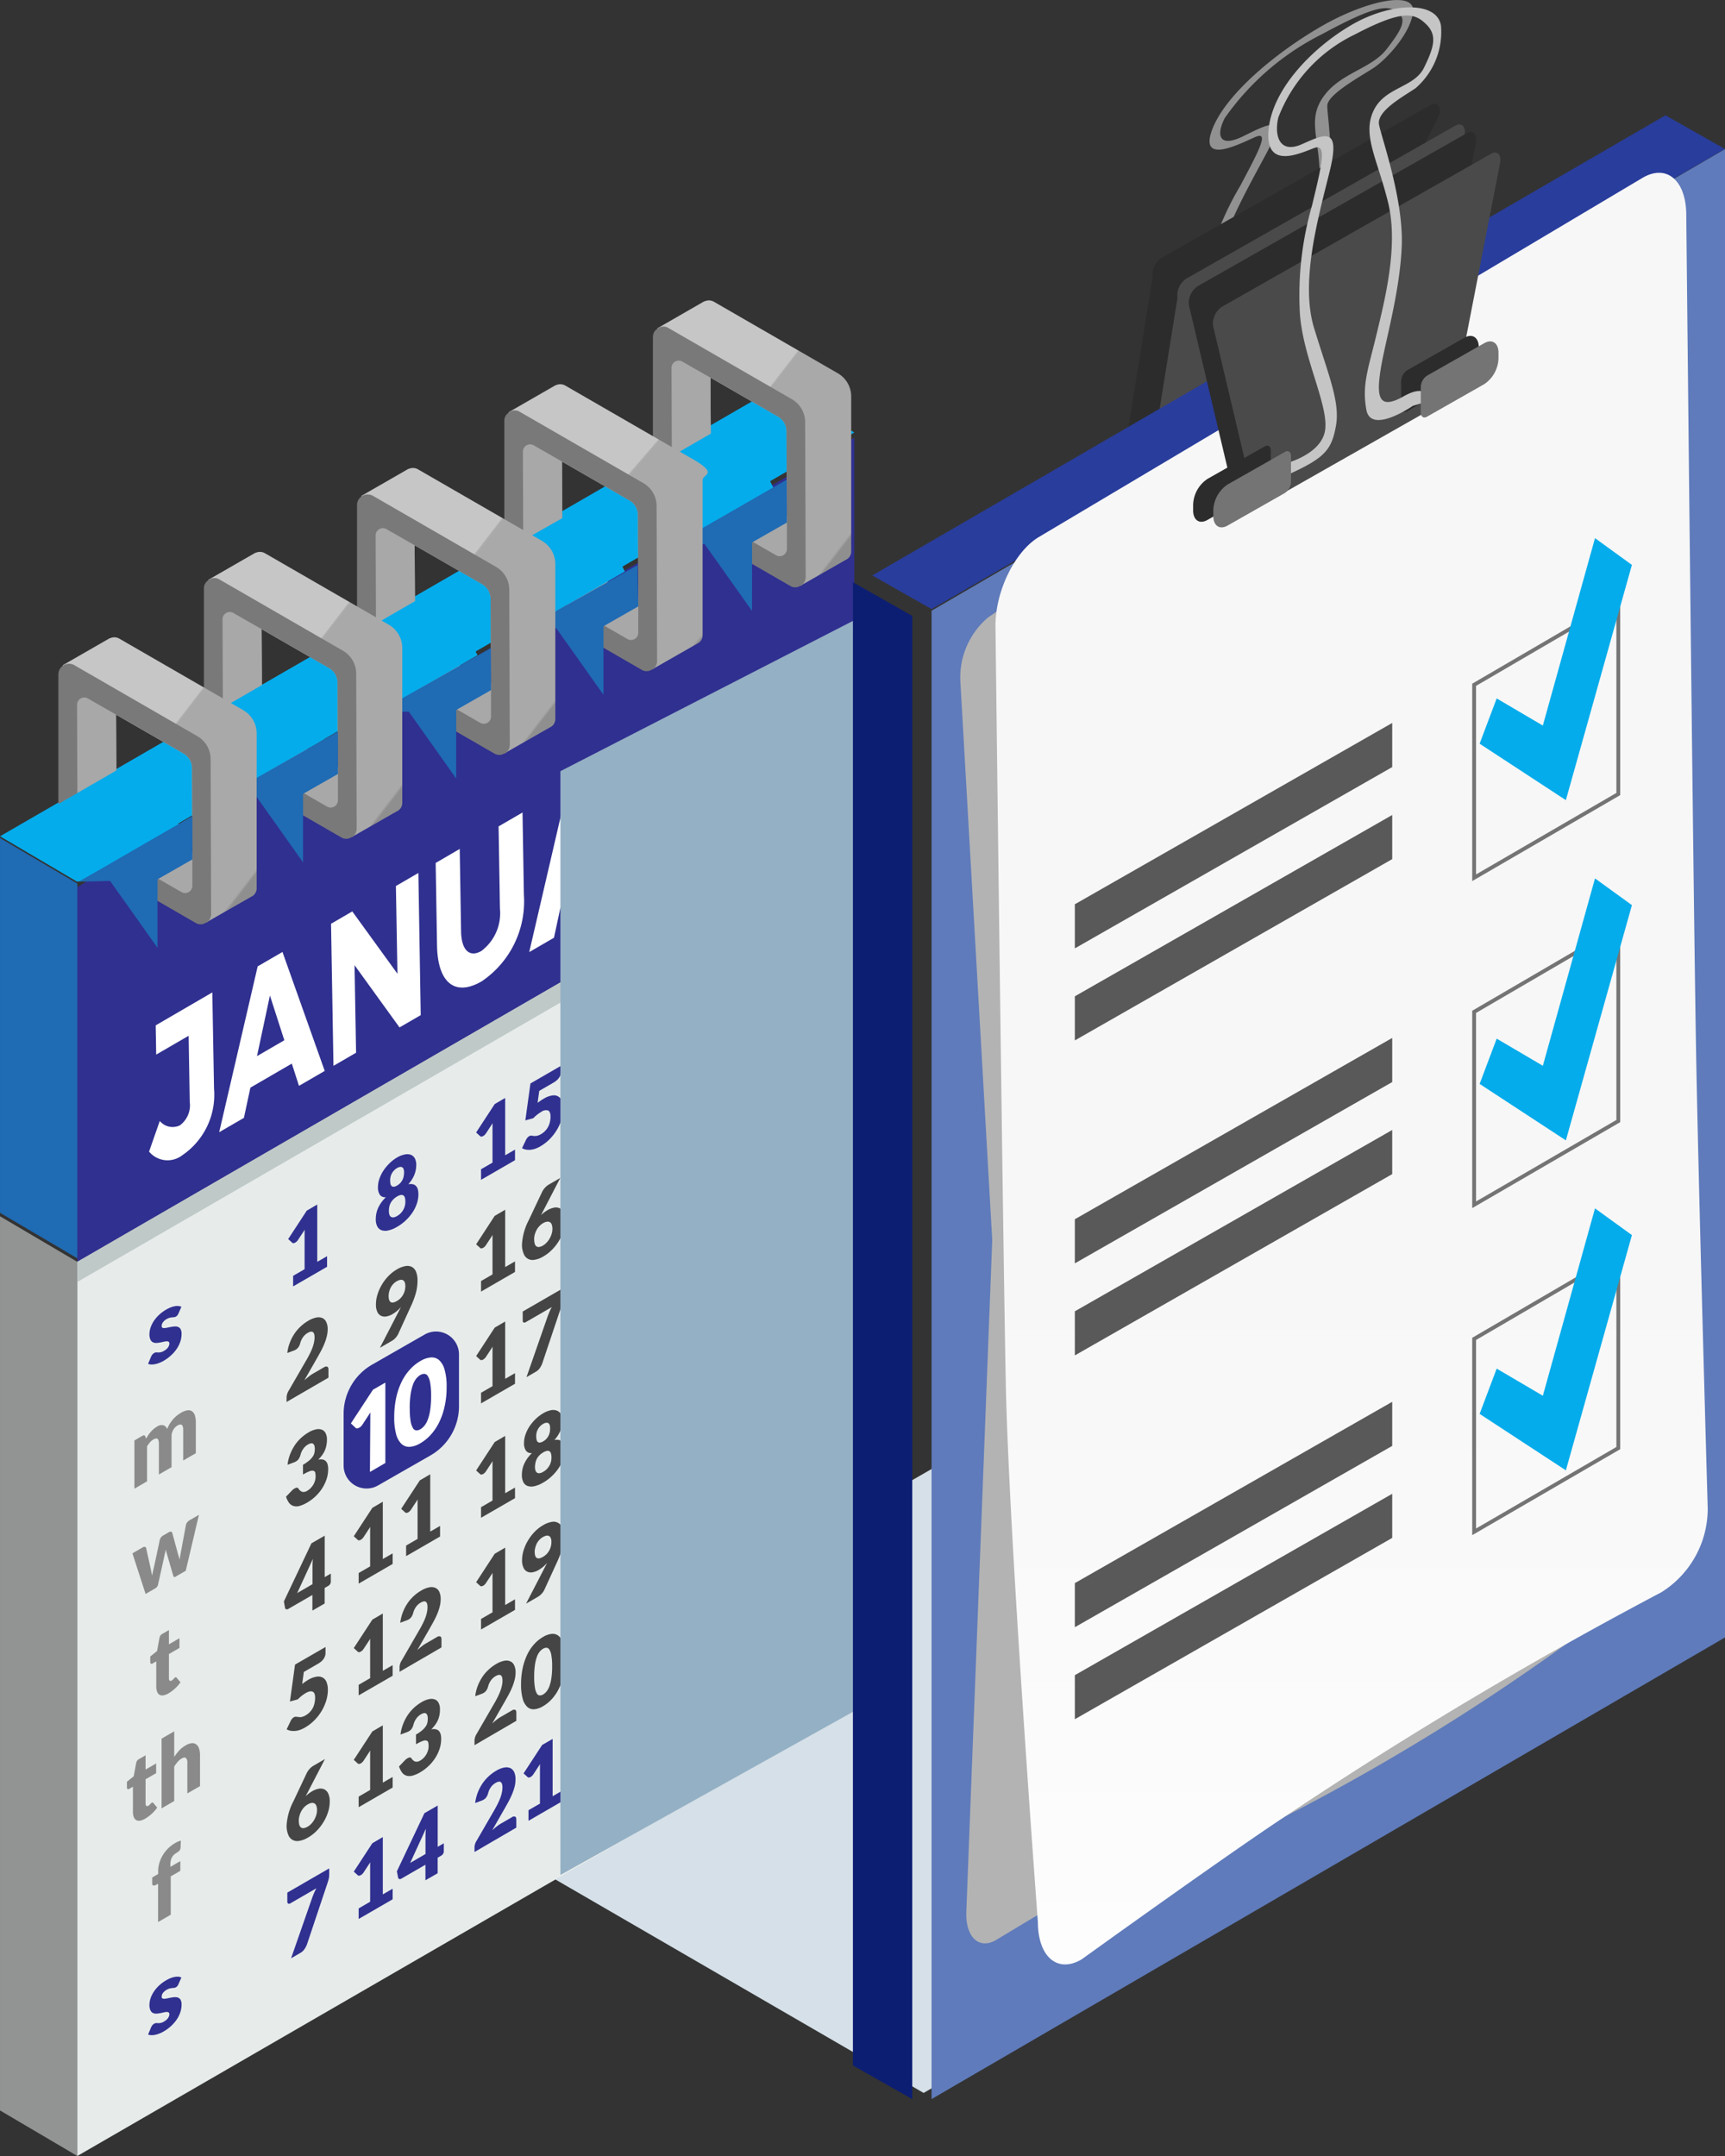 <svg xmlns="http://www.w3.org/2000/svg" xmlns:xlink="http://www.w3.org/1999/xlink" width="112.722" height="140.903" viewBox="0 0 112.722 140.903">
  <rect x="0" y="0" width="112.722" height="140.903" fill="#333333" stroke="none"/>
  <defs>
    <linearGradient id="linear-gradient" x1="1.109" y1="1.158" x2="-0.104" y2="-0.21" gradientUnits="objectBoundingBox">
      <stop offset="0.175" stop-color="#8f8f8f"/>
      <stop offset="0.181" stop-color="#a9a9a9"/>
      <stop offset="0.534" stop-color="#a9a9a9"/>
      <stop offset="0.539" stop-color="#aaa"/>
      <stop offset="0.54" stop-color="#b1b1b1"/>
      <stop offset="0.542" stop-color="#bdbdbd"/>
      <stop offset="0.542" stop-color="#c6c6c6"/>
    </linearGradient>
    <linearGradient id="linear-gradient-2" x1="1.092" y1="1.153" x2="-0.09" y2="-0.215" xlink:href="#linear-gradient"/>
    <linearGradient id="linear-gradient-3" x1="1.109" y1="1.158" x2="-0.104" y2="-0.21" xlink:href="#linear-gradient"/>
    <linearGradient id="linear-gradient-4" x1="1.109" y1="1.158" x2="-0.104" y2="-0.21" xlink:href="#linear-gradient"/>
    <linearGradient id="linear-gradient-5" x1="1.109" y1="1.158" x2="-0.104" y2="-0.21" xlink:href="#linear-gradient"/>
    <linearGradient id="linear-gradient-6" x1="0.38" y1="0.54" x2="0.38" y2="1.169" gradientUnits="objectBoundingBox">
      <stop offset="0.114" stop-color="#f7f7f7"/>
      <stop offset="0.427" stop-color="#fafafa"/>
      <stop offset="0.913" stop-color="#fff"/>
    </linearGradient>
  </defs>
  <g id="Group_7878" data-name="Group 7878" transform="translate(0 0)">
    <path id="Path_21269" data-name="Path 21269" d="M415.623,233.063,451.7,212.289l-35.026-20.307L380.6,212.757Z" transform="translate(-355.269 -96.282)" fill="#d5e0e8" style="mix-blend-mode: multiply;isolation: isolate"/>
    <path id="Path_21270" data-name="Path 21270" d="M407.642,168.662s2.726-.952,3.3-2.4-.5-3.781-.023-6.173a20.041,20.041,0,0,1,2.364-6.019c1.129-2.14,1.925-3.577,1.005-3.187s-3.744,1.913-2.848-.474,4.4-5.193,7.226-6.8,5.973-2.292,5.9-.954-1.69,3.154-2.612,3.748-2.977,1.721-2.992,2.444.588,3.818-.215,6.423a61.612,61.612,0,0,1-3.206,7.055c-.676,1.548-.714,2.261,1.178,1.182s1.729-.069,1.729-.069l-1.243.484s-3.247,2.1-3.2.777.721-2.288,1.751-4.237,2.777-5.138,2.7-7.392-.794-3.413.312-4.892,3.086-1.761,4.055-3.006,1.374-1.945.756-2.419-1.344-.539-4.942,1.412a17.123,17.123,0,0,0-6.373,5.49c-.546,1.049-.447,2,1.2,1.192s2.922-1.51,1.515,1.125-3.613,6.44-3.326,8.844.7,3.754.076,5.117-1.2,1.89-3.779,3.185S407.642,168.662,407.642,168.662Z" transform="translate(-332.228 -141.942)" fill="#919191"/>
    <path id="Path_21271" data-name="Path 21271" d="M419.071,161.717,406.1,169.088l1.968-12.246a1.319,1.319,0,0,1,.582-1.264l17.589-10c.4-.225.685.078.58.613Z" transform="translate(-332.75 -138.722)" fill="#2c2c2c"/>
    <path id="Path_21272" data-name="Path 21272" d="M419.9,162.426,406.929,169.8,408.9,157.55a1.319,1.319,0,0,1,.582-1.264l17.589-10c.4-.227.685.078.582.611Z" transform="translate(-331.956 -138.081)" fill="#4a4a4a"/>
    <path id="Path_21273" data-name="Path 21273" d="M424.483,158.149l-50.775,29.367-5.052-2.977,50.775-29.367Z" transform="translate(-368.655 -129.885)" fill="#05aceb"/>
    <path id="Path_21274" data-name="Path 21274" d="M373.708,244.879l-5.052-2.977V183.467l5.052,2.977Z" transform="translate(-368.655 -103.977)" fill="#919493"/>
    <g id="Group_5199" data-name="Group 5199" transform="translate(5.053 28.605)">
      <path id="Path_21275" data-name="Path 21275" d="M422.085,181.229,371.309,210.6V186.1l50.775-29.367Z" transform="translate(-371.309 -156.736)" fill="#303090"/>
      <g id="Group_5190" data-name="Group 5190" transform="translate(4.688 13.154)">
        <path id="Path_21276" data-name="Path 21276" d="M378.017,182.071a4.775,4.775,0,0,1-2.088,4.361,1.566,1.566,0,0,1-2.157-.249l.7-2a1.089,1.089,0,0,0,1.315.284,1.629,1.629,0,0,0,.643-1.529l-.072-4.323-2.121,1.23-.032-1.911,3.7-2.153Z" transform="translate(-373.772 -152.682)" fill="#fff"/>
        <path id="Path_21277" data-name="Path 21277" d="M378.218,183.259l-.423,1.974-1.616.938,2.515-10.839,1.62-.94,2.762,7.774-1.683.975-.468-1.454Zm1.277-6.021-.845,3.961,1.786-1.037Z" transform="translate(-371.597 -153.936)" fill="#fff"/>
        <path id="Path_21278" data-name="Path 21278" d="M384.494,181.775l-2.939-4.068.1,5.722-1.477.857L380.019,175l1.388-.807,2.951,4.072-.1-5.732,1.468-.853.154,9.291Z" transform="translate(-368.128 -156.388)" fill="#fff"/>
        <path id="Path_21279" data-name="Path 21279" d="M389.376,174.991a6.3,6.3,0,0,1-2.756,5.646c-1.74,1.013-2.88.107-2.92-2.349l-.089-5.387,1.572-.916.089,5.387c.021,1.262.573,1.719,1.327,1.281a3.088,3.088,0,0,0,1.213-2.754l-.09-5.387,1.565-.908Z" transform="translate(-364.883 -158.263)" fill="#fff"/>
        <path id="Path_21280" data-name="Path 21280" d="M388.863,177.073l-.423,1.976-1.618.938,2.516-10.839,1.618-.94,2.76,7.774-1.679.975-.47-1.454Zm1.274-6.019-.841,3.961,1.784-1.037Z" transform="translate(-361.98 -159.524)" fill="#fff"/>
        <path id="Path_21281" data-name="Path 21281" d="M393.585,173.247l-.044.025-1.194.7.042,2.614-1.574.914-.152-9.288,2.768-1.609c1.635-.95,2.591-.327,2.625,1.744a5.872,5.872,0,0,1-1.072,3.638l1.35,2.311-1.787,1.037Zm-.074-1.829a2.28,2.28,0,0,0,1.051-2.126c-.015-.971-.421-1.23-1.1-.834l-1.194.691.048,2.96Z" transform="translate(-358.51 -161.369)" fill="#fff"/>
        <path id="Path_21282" data-name="Path 21282" d="M397.649,174.241l-1.565.908-.05-2.933-2.393-5.025,1.572-.914,1.561,3.175,1.392-4.892,1.574-.914-2.14,7.6Z" transform="translate(-355.818 -163.646)" fill="#fff"/>
      </g>
      <path id="Path_21283" data-name="Path 21283" d="M422.085,228.039l-50.775,29.367V198.97L422.085,169.6Z" transform="translate(-371.309 -145.11)" fill="#e7eceb"/>
      <path id="Path_21284" data-name="Path 21284" d="M386.126,195.522l-3.434,1.966a1.5,1.5,0,0,1-2.241-1.3v-3.383a3.709,3.709,0,0,1,1.865-3.219l3.432-1.966a1.5,1.5,0,0,1,2.242,1.3V192.3A3.709,3.709,0,0,1,386.126,195.522Z" transform="translate(-363.05 -129.009)" fill="#303090"/>
      <g id="Group_5198" data-name="Group 5198" transform="translate(3.241 32.388)">
        <g id="Group_5191" data-name="Group 5191" transform="translate(10.256 17.729)">
          <path id="Path_21285" data-name="Path 21285" d="M378.548,185.32l1.214-1.858.685-.4v3.746l.642-.371v.693l-2.219,1.283v-.691l.75-.434v-2.233c0-.108,0-.223.008-.346l-.444.674a.537.537,0,0,1-.114.126.458.458,0,0,1-.107.063.246.246,0,0,1-.093.015.091.091,0,0,1-.059-.029Z" transform="translate(-378.266 -183.064)" fill="#303090"/>
          <path id="Path_21286" data-name="Path 21286" d="M378.493,192.466v-.3a.722.722,0,0,1,.034-.209.867.867,0,0,1,.112-.244l1.119-1.936c.1-.164.177-.318.25-.459a3.771,3.771,0,0,0,.177-.4,2.449,2.449,0,0,0,.1-.35,1.513,1.513,0,0,0,.036-.327c0-.177-.036-.291-.11-.343s-.187-.034-.339.055a.942.942,0,0,0-.312.289,1.192,1.192,0,0,0-.175.379.783.783,0,0,1-.148.306.628.628,0,0,1-.259.175l-.438.164a2.644,2.644,0,0,1,.164-.672,2.845,2.845,0,0,1,.3-.586,2.75,2.75,0,0,1,.415-.485,2.844,2.844,0,0,1,.5-.369,1.666,1.666,0,0,1,.524-.208.681.681,0,0,1,.394.038.513.513,0,0,1,.251.263,1.077,1.077,0,0,1,.091.468,1.947,1.947,0,0,1-.065.487,3.389,3.389,0,0,1-.162.487c-.07.167-.15.333-.244.506s-.188.343-.291.522l-.763,1.331c.1-.088.2-.169.289-.244a2.46,2.46,0,0,1,.268-.185l.727-.421c.089-.05.16-.065.211-.038s.08.084.08.175v.543Z" transform="translate(-378.316 -179.564)" fill="#454545"/>
          <path id="Path_21287" data-name="Path 21287" d="M378.474,195.191l.369-.383a.691.691,0,0,1,.266-.188.142.142,0,0,1,.177.038.465.465,0,0,0,.255.219.431.431,0,0,0,.318-.072,1.015,1.015,0,0,0,.244-.194,1.221,1.221,0,0,0,.169-.234,1.173,1.173,0,0,0,.1-.249,1.006,1.006,0,0,0,.034-.234,1.3,1.3,0,0,0-.019-.246.171.171,0,0,0-.1-.141.355.355,0,0,0-.244.013,2.685,2.685,0,0,0-.461.225v-.638a2.679,2.679,0,0,0,.4-.276,1.234,1.234,0,0,0,.234-.255.663.663,0,0,0,.111-.247,1.233,1.233,0,0,0,.027-.253c0-.177-.038-.291-.11-.343s-.187-.036-.339.051a.952.952,0,0,0-.312.293,1.117,1.117,0,0,0-.173.381.879.879,0,0,1-.147.308.658.658,0,0,1-.261.177l-.44.164a2.715,2.715,0,0,1,.166-.678,3.115,3.115,0,0,1,.3-.588,2.8,2.8,0,0,1,.411-.484,2.831,2.831,0,0,1,.5-.369,1.514,1.514,0,0,1,.51-.2.634.634,0,0,1,.377.034.464.464,0,0,1,.232.234.9.9,0,0,1,.08.4,1.964,1.964,0,0,1-.038.392,1.569,1.569,0,0,1-.289.645,2.179,2.179,0,0,1-.244.276q.651-.123.651.617a2.086,2.086,0,0,1-.112.68,2.785,2.785,0,0,1-.3.609,2.9,2.9,0,0,1-.958.9,2.186,2.186,0,0,1-.495.221.724.724,0,0,1-.386.008.58.58,0,0,1-.3-.2A1.407,1.407,0,0,1,378.474,195.191Z" transform="translate(-378.333 -176.1)" fill="#454545"/>
          <path id="Path_21288" data-name="Path 21288" d="M378.4,198.732l1.8-3.8.868-.5v2.709l.4-.232v.533a.289.289,0,0,1-.044.148.3.3,0,0,1-.12.12l-.24.139v1.017l-.8.461v-1.018l-1.568.906a.163.163,0,0,1-.139.027.106.106,0,0,1-.08-.091Zm.87-.55,1-.581v-1.155c0-.07,0-.148.006-.232s.013-.175.023-.268Z" transform="translate(-378.4 -172.792)" fill="#454545"/>
          <path id="Path_21289" data-name="Path 21289" d="M378.495,203.636l.259-.541a.668.668,0,0,1,.091-.145.466.466,0,0,1,.116-.1.226.226,0,0,1,.152-.036c.046,0,.1.011.154.017a.624.624,0,0,0,.2,0,.866.866,0,0,0,.278-.116,1.107,1.107,0,0,0,.284-.227,1.245,1.245,0,0,0,.192-.278,1.269,1.269,0,0,0,.1-.314,1.578,1.578,0,0,0,.034-.327c0-.215-.053-.346-.162-.394s-.257-.021-.453.093a2.4,2.4,0,0,0-.514.409l-.516.141.333-2.412,1.993-1.152v.381a.684.684,0,0,1-.025.188.819.819,0,0,1-.084.185.918.918,0,0,1-.152.179,1.331,1.331,0,0,1-.225.16l-.931.539-.108.788c.074-.059.143-.109.209-.154s.133-.088.2-.126a1.451,1.451,0,0,1,.543-.2.616.616,0,0,1,.4.067.572.572,0,0,1,.244.3,1.362,1.362,0,0,1,.082.493,2.445,2.445,0,0,1-.11.714,3.166,3.166,0,0,1-.308.687,3.268,3.268,0,0,1-.472.6,2.92,2.92,0,0,1-.6.461,1.782,1.782,0,0,1-.362.167,1.248,1.248,0,0,1-.324.061,1.317,1.317,0,0,1-.28-.017A.96.96,0,0,1,378.495,203.636Z" transform="translate(-378.314 -169.34)" fill="#454545"/>
          <path id="Path_21290" data-name="Path 21290" d="M378.493,206.456a3.877,3.877,0,0,1,.444-1.591l.878-1.86a1.182,1.182,0,0,1,.179-.257,1,1,0,0,1,.264-.217L381,202.1l-1.154,2.227c-.019.032-.036.063-.053.1l-.05.1a2.428,2.428,0,0,1,.2-.175,1.992,1.992,0,0,1,.219-.147,1.381,1.381,0,0,1,.419-.164.628.628,0,0,1,.369.034.58.58,0,0,1,.263.272,1.184,1.184,0,0,1,.1.541,2.157,2.157,0,0,1-.1.645,2.886,2.886,0,0,1-.287.649,3.124,3.124,0,0,1-.447.588,2.568,2.568,0,0,1-.58.455,1.623,1.623,0,0,1-.585.223.67.67,0,0,1-.442-.069.658.658,0,0,1-.274-.341A1.529,1.529,0,0,1,378.493,206.456Zm.8-.331a1.044,1.044,0,0,0,.032.278.319.319,0,0,0,.109.167.243.243,0,0,0,.183.044.718.718,0,0,0,.259-.1.974.974,0,0,0,.24-.194,1.375,1.375,0,0,0,.192-.265,1.556,1.556,0,0,0,.126-.3,1.129,1.129,0,0,0,.048-.314.76.76,0,0,0-.044-.284.276.276,0,0,0-.126-.158.29.29,0,0,0-.194-.029.726.726,0,0,0-.253.1,1.054,1.054,0,0,0-.23.185,1.347,1.347,0,0,0-.181.253,1.3,1.3,0,0,0-.118.3A1.215,1.215,0,0,0,379.29,206.125Z" transform="translate(-378.316 -165.861)" fill="#454545"/>
          <path id="Path_21291" data-name="Path 21291" d="M378.518,208.048v-.609l2.737-1.584v.4a1.272,1.272,0,0,1-.034.3c-.023.084-.046.158-.065.221l-1.355,4.049a1.408,1.408,0,0,1-.162.308.791.791,0,0,1-.27.247l-.605.35,1.392-3.992c.042-.11.084-.211.124-.306a2.554,2.554,0,0,1,.141-.278l-1.713.99a.135.135,0,0,1-.072.023.121.121,0,0,1-.059-.009.11.11,0,0,1-.042-.042A.151.151,0,0,1,378.518,208.048Z" transform="translate(-378.293 -162.471)" fill="#303090"/>
        </g>
        <g id="Group_5192" data-name="Group 5192" transform="translate(0 24.355)">
          <path id="Path_21292" data-name="Path 21292" d="M373.739,190.326l.189-.455a.7.7,0,0,1,.082-.143.477.477,0,0,1,.128-.11.27.27,0,0,1,.133-.04l.126.006a.7.7,0,0,0,.158-.013.686.686,0,0,0,.227-.093.955.955,0,0,0,.162-.116.618.618,0,0,0,.107-.124.56.56,0,0,0,.059-.124.4.4,0,0,0,.019-.112c0-.065-.019-.1-.057-.122a.259.259,0,0,0-.145-.023,1.259,1.259,0,0,0-.208.036c-.078.017-.158.034-.238.048a1.3,1.3,0,0,1-.242.021.437.437,0,0,1-.207-.055.364.364,0,0,1-.147-.177.774.774,0,0,1-.059-.339,1.385,1.385,0,0,1,.069-.415,1.843,1.843,0,0,1,.206-.43,2.258,2.258,0,0,1,.345-.411,2.5,2.5,0,0,1,.485-.358,2.185,2.185,0,0,1,.3-.145,1.387,1.387,0,0,1,.268-.072.8.8,0,0,1,.23-.009.548.548,0,0,1,.185.049l-.192.44a.507.507,0,0,1-.07.118.369.369,0,0,1-.093.08.329.329,0,0,1-.124.042l-.129.011a.867.867,0,0,0-.156.027.8.8,0,0,0-.2.084.746.746,0,0,0-.24.209.418.418,0,0,0-.084.242.118.118,0,0,0,.055.118.271.271,0,0,0,.143.019,1.706,1.706,0,0,0,.206-.034c.074-.017.154-.032.236-.046a1.556,1.556,0,0,1,.244-.025.447.447,0,0,1,.211.042.3.3,0,0,1,.148.148.644.644,0,0,1,.057.3,1.555,1.555,0,0,1-.076.478,1.89,1.89,0,0,1-.227.474,2.335,2.335,0,0,1-.373.436,2.726,2.726,0,0,1-.508.375,1.754,1.754,0,0,1-.286.133,1.429,1.429,0,0,1-.276.08,1.038,1.038,0,0,1-.248.019A.493.493,0,0,1,373.739,190.326Z" transform="translate(-372.355 -186.544)" fill="#303090"/>
          <path id="Path_21293" data-name="Path 21293" d="M373.269,195.254V192.1l.514-.3c.1-.059.169-.044.2.042l.046.147c.046-.082.093-.162.145-.236a2.19,2.19,0,0,1,.162-.213,1.9,1.9,0,0,1,.187-.187,1.454,1.454,0,0,1,.223-.156.514.514,0,0,1,.415-.091.416.416,0,0,1,.251.247,2.026,2.026,0,0,1,.168-.348,2.363,2.363,0,0,1,.217-.291,2.079,2.079,0,0,1,.247-.238,2.174,2.174,0,0,1,.259-.179,1.19,1.19,0,0,1,.419-.164.429.429,0,0,1,.308.057.515.515,0,0,1,.19.267,1.493,1.493,0,0,1,.063.47v2.006l-.826.478V191.4c0-.325-.124-.419-.369-.278a.807.807,0,0,0-.282.289.854.854,0,0,0-.11.428v2.008l-.828.478v-2.006c0-.179-.032-.289-.093-.327s-.154-.019-.274.049a.852.852,0,0,0-.215.181,2.113,2.113,0,0,0-.189.266v2.282Z" transform="translate(-372.78 -183.309)" fill="#8a8a8a"/>
          <path id="Path_21294" data-name="Path 21294" d="M373.2,196.232l.664-.385a.211.211,0,0,1,.148-.038.111.111,0,0,1,.082.069l.278,1.256c.023.1.044.188.059.278s.032.185.049.272c.025-.114.051-.23.078-.348s.055-.236.082-.356l.346-1.622a.476.476,0,0,1,.078-.164.462.462,0,0,1,.141-.126l.367-.213a.211.211,0,0,1,.149-.038.106.106,0,0,1,.08.068l.333,1.23c.027.091.049.183.076.268s.05.173.074.263c.015-.11.032-.221.051-.333s.044-.23.067-.352l.295-1.589a.473.473,0,0,1,.08-.166.492.492,0,0,1,.137-.124l.632-.366-.862,3.657-.672.388a.11.11,0,0,1-.091.015.146.146,0,0,1-.057-.088l-.392-1.35-.053-.179c-.017-.059-.031-.12-.044-.181-.011.08-.027.158-.046.238s-.034.158-.051.24l-.4,1.8a.376.376,0,0,1-.175.259l-.644.371Z" transform="translate(-372.84 -180.064)" fill="#8a8a8a"/>
          <path id="Path_21295" data-name="Path 21295" d="M373.813,199.761V199.4l.443-.354.16-.87a.359.359,0,0,1,.181-.251l.436-.251v.931l.689-.4v.636l-.689.4v1.58a.216.216,0,0,0,.046.156c.029.03.074.029.133-.006a.425.425,0,0,0,.076-.057.53.53,0,0,0,.055-.057l.042-.048a.166.166,0,0,1,.046-.036.087.087,0,0,1,.061-.017.084.084,0,0,1,.048.038l.249.293a2.527,2.527,0,0,1-.775.718.992.992,0,0,1-.348.135.363.363,0,0,1-.251-.04.376.376,0,0,1-.156-.2.963.963,0,0,1-.055-.348v-1.631l-.236.137a.128.128,0,0,1-.111.017C373.826,199.86,373.813,199.822,373.813,199.761Z" transform="translate(-372.288 -176.491)" fill="#8a8a8a"/>
          <path id="Path_21296" data-name="Path 21296" d="M373.012,204.062V203.7l.444-.358.16-.866a.36.36,0,0,1,.183-.255l.432-.249v.931l.691-.4v.636l-.691.4v1.58a.218.218,0,0,0,.048.156c.03.031.074.029.133-.006a.355.355,0,0,0,.076-.055c.021-.021.04-.04.055-.057l.042-.049a.246.246,0,0,1,.046-.036c.027-.015.046-.021.061-.015s.03.013.048.034l.251.3a2.544,2.544,0,0,1-.775.716,1.017,1.017,0,0,1-.35.139.4.4,0,0,1-.251-.04.388.388,0,0,1-.156-.2.949.949,0,0,1-.055-.346v-1.633l-.234.135a.129.129,0,0,1-.112.021C373.027,204.159,373.012,204.123,373.012,204.062Z" transform="translate(-373.012 -172.605)" fill="#8a8a8a"/>
          <path id="Path_21297" data-name="Path 21297" d="M374.2,206.185v-4.557l.828-.48v1.675a3.5,3.5,0,0,1,.324-.423,1.76,1.76,0,0,1,.423-.331.975.975,0,0,1,.4-.145.424.424,0,0,1,.293.082.534.534,0,0,1,.183.274,1.379,1.379,0,0,1,.061.444v2.006l-.828.478V203.2a.392.392,0,0,0-.093-.306c-.065-.049-.154-.04-.278.032a.967.967,0,0,0-.255.213,2.647,2.647,0,0,0-.23.312v2.252Z" transform="translate(-371.936 -173.349)" fill="#8a8a8a"/>
          <path id="Path_21298" data-name="Path 21298" d="M373.88,207.7v-.394l.39-.226V206.9a1.92,1.92,0,0,1,.078-.539,2.069,2.069,0,0,1,.221-.506,2.249,2.249,0,0,1,.348-.445,2.344,2.344,0,0,1,.466-.356,1.72,1.72,0,0,1,.188-.093,1.131,1.131,0,0,1,.181-.059l-.019.468a.246.246,0,0,1-.021.093.285.285,0,0,1-.049.082.317.317,0,0,1-.065.069.513.513,0,0,1-.071.049,1.385,1.385,0,0,0-.2.137.675.675,0,0,0-.143.169.8.8,0,0,0-.086.217,1.125,1.125,0,0,0-.031.278v.15l.651-.375v.636l-.626.362v2.505l-.828.48v-2.505l-.181.1a.248.248,0,0,1-.152.006C373.9,207.816,373.88,207.775,373.88,207.7Z" transform="translate(-372.228 -169.956)" fill="#8a8a8a"/>
          <path id="Path_21299" data-name="Path 21299" d="M373.739,213.353l.189-.455a.837.837,0,0,1,.082-.145.508.508,0,0,1,.128-.109.292.292,0,0,1,.133-.04l.126.006a.6.6,0,0,0,.158-.013.685.685,0,0,0,.227-.093,1.08,1.08,0,0,0,.162-.116.618.618,0,0,0,.107-.124.521.521,0,0,0,.059-.124.4.4,0,0,0,.019-.112c0-.065-.019-.1-.057-.122a.257.257,0,0,0-.145-.025,1.487,1.487,0,0,0-.208.036c-.078.019-.158.036-.238.048a1.168,1.168,0,0,1-.242.023.437.437,0,0,1-.207-.055.364.364,0,0,1-.147-.177.78.78,0,0,1-.059-.339,1.385,1.385,0,0,1,.069-.415,1.806,1.806,0,0,1,.206-.43,2.323,2.323,0,0,1,.345-.411,2.5,2.5,0,0,1,.485-.358,2.194,2.194,0,0,1,.3-.145,1.261,1.261,0,0,1,.268-.072.978.978,0,0,1,.23-.011.6.6,0,0,1,.185.051l-.192.44a.5.5,0,0,1-.07.118.37.37,0,0,1-.093.08.328.328,0,0,1-.124.042c-.042,0-.084.008-.129.01a1.092,1.092,0,0,0-.156.029.8.8,0,0,0-.2.084.789.789,0,0,0-.24.207.428.428,0,0,0-.084.244c0,.061.017.1.055.118a.272.272,0,0,0,.143.019,1.707,1.707,0,0,0,.206-.034c.074-.017.154-.032.236-.046a1.358,1.358,0,0,1,.244-.025.471.471,0,0,1,.211.04.32.32,0,0,1,.148.148.653.653,0,0,1,.057.3,1.564,1.564,0,0,1-.076.478,1.89,1.89,0,0,1-.227.474,2.46,2.46,0,0,1-.373.436,2.63,2.63,0,0,1-.508.373,1.885,1.885,0,0,1-.562.215,1.04,1.04,0,0,1-.248.019A.493.493,0,0,1,373.739,213.353Z" transform="translate(-372.355 -165.738)" fill="#303090"/>
        </g>
        <g id="Group_5193" data-name="Group 5193" transform="translate(14.636 14.439)">
          <path id="Path_21300" data-name="Path 21300" d="M381.555,185.57a1.816,1.816,0,0,1,.038-.362,1.622,1.622,0,0,1,.116-.36,2.062,2.062,0,0,1,.206-.356,2.576,2.576,0,0,1,.3-.346.422.422,0,0,1-.39-.152.857.857,0,0,1-.128-.51,1.724,1.724,0,0,1,.091-.533,2.376,2.376,0,0,1,.261-.533,2.72,2.72,0,0,1,.4-.484,2.483,2.483,0,0,1,.5-.386,1.543,1.543,0,0,1,.5-.194.727.727,0,0,1,.4.021.524.524,0,0,1,.259.234.893.893,0,0,1,.091.428,1.7,1.7,0,0,1-.129.657,2.013,2.013,0,0,1-.39.605.723.723,0,0,1,.3,0,.4.4,0,0,1,.206.118.506.506,0,0,1,.118.225,1.313,1.313,0,0,1,.036.318,1.9,1.9,0,0,1-.1.6,2.518,2.518,0,0,1-.284.581,3.05,3.05,0,0,1-.442.52,2.963,2.963,0,0,1-.567.421,1.933,1.933,0,0,1-.569.236.817.817,0,0,1-.438-.011.511.511,0,0,1-.286-.251A.989.989,0,0,1,381.555,185.57Zm.857-.514a.733.733,0,0,0,.032.227.28.28,0,0,0,.1.145.258.258,0,0,0,.166.036.615.615,0,0,0,.244-.093,1.011,1.011,0,0,0,.24-.187,1.062,1.062,0,0,0,.263-.482,1.053,1.053,0,0,0,.03-.263.94.94,0,0,0-.027-.247.288.288,0,0,0-.088-.152A.219.219,0,0,0,383.2,184a.707.707,0,0,0-.255.1,1.144,1.144,0,0,0-.255.2.979.979,0,0,0-.164.225.922.922,0,0,0-.09.255A1.354,1.354,0,0,0,382.412,185.056Zm.082-2.016a1.268,1.268,0,0,0,.017.215.305.305,0,0,0,.068.152.194.194,0,0,0,.143.055.474.474,0,0,0,.227-.08.875.875,0,0,0,.434-.632,1.454,1.454,0,0,0,.021-.236.707.707,0,0,0-.025-.187.221.221,0,0,0-.08-.124.187.187,0,0,0-.141-.036.489.489,0,0,0-.209.072.828.828,0,0,0-.211.169.929.929,0,0,0-.143.2.876.876,0,0,0-.078.217A.926.926,0,0,0,382.494,183.04Z" transform="translate(-379.929 -181.336)" fill="#303090"/>
          <path id="Path_21301" data-name="Path 21301" d="M381.561,187.671a2.131,2.131,0,0,1,.1-.628,2.845,2.845,0,0,1,.278-.632,3,3,0,0,1,.43-.571,2.544,2.544,0,0,1,.563-.443,1.639,1.639,0,0,1,.567-.217.657.657,0,0,1,.421.063.631.631,0,0,1,.266.322,1.454,1.454,0,0,1,.091.552,3.107,3.107,0,0,1-.112.841,5.478,5.478,0,0,1-.31.826l-.841,1.839a1.082,1.082,0,0,1-.169.247,1,1,0,0,1-.259.209l-.767.445,1.235-2.391c.025-.048.048-.091.072-.137s.044-.091.065-.137a2.013,2.013,0,0,1-.263.263,1.979,1.979,0,0,1-.3.208,1.171,1.171,0,0,1-.381.143.573.573,0,0,1-.343-.036.516.516,0,0,1-.249-.251A1.115,1.115,0,0,1,381.561,187.671Zm.828-.546q0,.651.541.339a1.061,1.061,0,0,0,.407-.413,1.147,1.147,0,0,0,.143-.558.688.688,0,0,0-.04-.255.253.253,0,0,0-.118-.135.256.256,0,0,0-.177-.019.742.742,0,0,0-.227.091.962.962,0,0,0-.225.177,1.092,1.092,0,0,0-.164.23,1.134,1.134,0,0,0-.1.267A1.078,1.078,0,0,0,382.389,187.125Z" transform="translate(-379.924 -177.871)" fill="#454545"/>
          <path id="Path_21302" data-name="Path 21302" d="M380.7,191.846l1.441-2.2.811-.468,0,5.256-1.007.586.023-3.478c0-.127,0-.266.008-.413l-.522.8a.652.652,0,0,1-.139.152.488.488,0,0,1-.128.072.209.209,0,0,1-.108.019.107.107,0,0,1-.069-.032Z" transform="translate(-380.701 -174.254)" fill="#fff"/>
          <path id="Path_21303" data-name="Path 21303" d="M382.188,192.221a5.892,5.892,0,0,1,.128-1.272,4.569,4.569,0,0,1,.356-1.043,3.351,3.351,0,0,1,.541-.8,2.828,2.828,0,0,1,.683-.556,1.6,1.6,0,0,1,.681-.234.733.733,0,0,1,.546.175,1.291,1.291,0,0,1,.358.632,3.846,3.846,0,0,1,.131,1.121,5.642,5.642,0,0,1-.131,1.27,4.542,4.542,0,0,1-.358,1.043,3.6,3.6,0,0,1-.546.811,2.894,2.894,0,0,1-.681.554,1.566,1.566,0,0,1-.683.234.737.737,0,0,1-.541-.181,1.323,1.323,0,0,1-.356-.632A4.025,4.025,0,0,1,382.188,192.221Zm1.017-.586a5,5,0,0,0,.055.855,1.3,1.3,0,0,0,.156.449.272.272,0,0,0,.221.143.508.508,0,0,0,.259-.074,1.053,1.053,0,0,0,.255-.221,1.369,1.369,0,0,0,.227-.4,3.264,3.264,0,0,0,.16-.634,6,6,0,0,0,.061-.923,4.722,4.722,0,0,0-.061-.853,1.212,1.212,0,0,0-.16-.451.276.276,0,0,0-.227-.139.524.524,0,0,0-.255.074,1.093,1.093,0,0,0-.259.223,1.373,1.373,0,0,0-.221.4,3.3,3.3,0,0,0-.156.632A6.361,6.361,0,0,0,383.2,191.635Z" transform="translate(-379.357 -175.033)" fill="#fff"/>
          <path id="Path_21304" data-name="Path 21304" d="M380.8,195.522l1.214-1.858.683-.4v3.746l.643-.371v.693l-2.221,1.285v-.693l.75-.434v-2.231c0-.108,0-.226.008-.348l-.44.672a.6.6,0,0,1-.118.128.42.42,0,0,1-.107.063.182.182,0,0,1-.091.013.082.082,0,0,1-.059-.027Z" transform="translate(-380.612 -170.554)" fill="#454545"/>
          <path id="Path_21305" data-name="Path 21305" d="M382.427,194.58l1.216-1.858.683-.4v3.746l.642-.371v.693l-2.22,1.283v-.693l.75-.434v-2.231c0-.108,0-.225.008-.346l-.442.672a.558.558,0,0,1-.116.128.429.429,0,0,1-.108.063.194.194,0,0,1-.09.013.082.082,0,0,1-.059-.027Z" transform="translate(-379.141 -171.405)" fill="#454545"/>
          <path id="Path_21306" data-name="Path 21306" d="M380.8,199.36l1.214-1.858.683-.4v3.746l.643-.371v.693l-2.221,1.283v-.691l.75-.434V199.1c0-.109,0-.227.008-.348l-.44.672a.557.557,0,0,1-.118.128.418.418,0,0,1-.107.063.243.243,0,0,1-.091.015.092.092,0,0,1-.059-.029Z" transform="translate(-380.612 -167.086)" fill="#454545"/>
          <path id="Path_21307" data-name="Path 21307" d="M382.372,201.73v-.3a.847.847,0,0,1,.032-.209.877.877,0,0,1,.114-.244l1.119-1.938c.1-.164.179-.318.251-.459s.128-.272.175-.4a2.557,2.557,0,0,0,.1-.352,1.6,1.6,0,0,0,.034-.326c0-.177-.036-.291-.11-.345s-.188-.03-.337.055a.956.956,0,0,0-.314.291,1.172,1.172,0,0,0-.173.379.851.851,0,0,1-.148.306.629.629,0,0,1-.259.175l-.44.164a2.856,2.856,0,0,1,.164-.672,3.033,3.033,0,0,1,.3-.586,2.676,2.676,0,0,1,.415-.485,2.716,2.716,0,0,1,.5-.367,1.6,1.6,0,0,1,.522-.207.652.652,0,0,1,.4.038.513.513,0,0,1,.253.261,1.088,1.088,0,0,1,.087.468,1.944,1.944,0,0,1-.061.487,3.522,3.522,0,0,1-.164.489c-.068.164-.15.333-.242.5s-.191.346-.293.523l-.763,1.331c.1-.087.194-.167.291-.244a2.056,2.056,0,0,1,.268-.185l.727-.421a.226.226,0,0,1,.211-.038c.051.027.078.084.078.175v.544Z" transform="translate(-379.191 -167.905)" fill="#454545"/>
          <path id="Path_21308" data-name="Path 21308" d="M380.8,203.2l1.214-1.858.683-.4v3.746l.643-.373v.693l-2.221,1.285V205.6l.75-.434v-2.231c0-.108,0-.225.008-.346l-.44.672a.6.6,0,0,1-.118.128.359.359,0,0,1-.107.061.213.213,0,0,1-.091.017.1.1,0,0,1-.059-.03Z" transform="translate(-380.612 -163.618)" fill="#454545"/>
          <path id="Path_21309" data-name="Path 21309" d="M382.353,204.452l.367-.383a.716.716,0,0,1,.27-.19.142.142,0,0,1,.175.04.472.472,0,0,0,.255.219.436.436,0,0,0,.32-.072.951.951,0,0,0,.24-.192,1.224,1.224,0,0,0,.171-.236,1.2,1.2,0,0,0,.1-.251.889.889,0,0,0,.034-.232,1.356,1.356,0,0,0-.019-.247.172.172,0,0,0-.1-.139.36.36,0,0,0-.246.013,2.719,2.719,0,0,0-.459.223v-.636a2.754,2.754,0,0,0,.4-.274,1.4,1.4,0,0,0,.234-.255.689.689,0,0,0,.11-.247,1.249,1.249,0,0,0,.027-.253c0-.177-.036-.291-.11-.345s-.188-.034-.339.053a.944.944,0,0,0-.31.291,1.111,1.111,0,0,0-.175.379.822.822,0,0,1-.149.312.628.628,0,0,1-.259.175l-.44.164a2.761,2.761,0,0,1,.166-.678,2.843,2.843,0,0,1,.3-.586,2.664,2.664,0,0,1,.413-.485,2.855,2.855,0,0,1,.5-.371,1.541,1.541,0,0,1,.512-.2.654.654,0,0,1,.377.034.474.474,0,0,1,.23.234.9.9,0,0,1,.08.4,1.919,1.919,0,0,1-.036.392,1.531,1.531,0,0,1-.11.343,1.645,1.645,0,0,1-.181.3,2.336,2.336,0,0,1-.242.276c.432-.08.649.124.649.617a2.087,2.087,0,0,1-.112.68,2.555,2.555,0,0,1-.3.609,2.738,2.738,0,0,1-.436.512,2.93,2.93,0,0,1-.52.388,2.126,2.126,0,0,1-.495.217.74.74,0,0,1-.385.011.575.575,0,0,1-.3-.2A1.371,1.371,0,0,1,382.353,204.452Z" transform="translate(-379.208 -164.441)" fill="#454545"/>
          <path id="Path_21310" data-name="Path 21310" d="M380.8,207.036l1.214-1.858.683-.4v3.746l.643-.371v.691l-2.221,1.285v-.691l.75-.434v-2.233c0-.109,0-.225.008-.346l-.44.672a.651.651,0,0,1-.118.128.36.36,0,0,1-.107.061.185.185,0,0,1-.091.015.091.091,0,0,1-.059-.029Z" transform="translate(-380.612 -160.15)" fill="#303090"/>
          <path id="Path_21311" data-name="Path 21311" d="M382.279,208l1.8-3.8.868-.5V206.4l.4-.234v.537a.334.334,0,0,1-.162.267l-.24.139v1.016l-.8.461v-1.017l-1.567.906a.188.188,0,0,1-.143.029.118.118,0,0,1-.076-.1Zm.87-.55,1-.581v-1.155c0-.072,0-.15.007-.234s.012-.171.021-.268Z" transform="translate(-379.275 -161.134)" fill="#303090"/>
        </g>
        <g id="Group_5194" data-name="Group 5194" transform="translate(22.713 8.661)">
          <path id="Path_21312" data-name="Path 21312" d="M385,181.661l1.214-1.858.685-.4v3.746l.642-.369v.691l-2.22,1.283v-.691l.75-.434V181.4c0-.11,0-.225.008-.348l-.442.674a.648.648,0,0,1-.116.127.445.445,0,0,1-.107.061.21.21,0,0,1-.091.015.09.09,0,0,1-.059-.027Z" transform="translate(-384.894 -177.302)" fill="#303090"/>
          <path id="Path_21313" data-name="Path 21313" d="M386.576,183.683l.255-.537a.648.648,0,0,1,.093-.145.438.438,0,0,1,.116-.1.252.252,0,0,1,.152-.038c.048.006.1.015.154.021a.686.686,0,0,0,.194-.008.821.821,0,0,0,.28-.112,1.154,1.154,0,0,0,.282-.227,1.189,1.189,0,0,0,.3-.592,1.6,1.6,0,0,0,.034-.327c0-.215-.053-.348-.162-.4a.52.52,0,0,0-.453.1,2.458,2.458,0,0,0-.514.409l-.516.141.333-2.412,1.993-1.154v.383a.685.685,0,0,1-.025.188.761.761,0,0,1-.084.185.875.875,0,0,1-.152.179,1.343,1.343,0,0,1-.225.162l-.931.539-.109.786c.072-.057.143-.107.211-.154s.131-.086.2-.124a1.415,1.415,0,0,1,.542-.206.553.553,0,0,1,.639.365,1.341,1.341,0,0,1,.082.489,2.451,2.451,0,0,1-.11.716,3.112,3.112,0,0,1-.308.685,3.3,3.3,0,0,1-.472.605,2.927,2.927,0,0,1-.6.463,1.891,1.891,0,0,1-.364.166,1.4,1.4,0,0,1-.322.061,1.029,1.029,0,0,1-.28-.019A.724.724,0,0,1,386.576,183.683Z" transform="translate(-383.469 -178.3)" fill="#303090"/>
          <path id="Path_21314" data-name="Path 21314" d="M385,185.5l1.214-1.86.685-.4v3.746l.642-.371v.691l-2.22,1.283V187.9l.75-.434v-2.233c0-.107,0-.223.008-.346l-.442.674a.65.65,0,0,1-.116.128.388.388,0,0,1-.107.061.209.209,0,0,1-.091.015.071.071,0,0,1-.059-.029Z" transform="translate(-384.894 -173.833)" fill="#454545"/>
          <path id="Path_21315" data-name="Path 21315" d="M386.573,186.5a3.9,3.9,0,0,1,.444-1.593l.878-1.858a1.168,1.168,0,0,1,.179-.257,1.073,1.073,0,0,1,.265-.217l.739-.428-1.155,2.229c-.017.032-.034.063-.051.1l-.049.1a2.084,2.084,0,0,1,.2-.173,1.678,1.678,0,0,1,.219-.147,1.308,1.308,0,0,1,.419-.164.6.6,0,0,1,.369.034.576.576,0,0,1,.263.27,1.2,1.2,0,0,1,.1.542,2.159,2.159,0,0,1-.1.645,2.978,2.978,0,0,1-.287.649,3.045,3.045,0,0,1-.447.586,2.559,2.559,0,0,1-.58.457,1.611,1.611,0,0,1-.584.223.618.618,0,0,1-.716-.411A1.523,1.523,0,0,1,386.573,186.5Zm.8-.329a1.03,1.03,0,0,0,.034.278.326.326,0,0,0,.108.168.254.254,0,0,0,.183.042.676.676,0,0,0,.259-.1,1,1,0,0,0,.24-.2,1.273,1.273,0,0,0,.192-.265,1.586,1.586,0,0,0,.126-.3,1.059,1.059,0,0,0,.048-.314.771.771,0,0,0-.044-.284.287.287,0,0,0-.124-.158.3.3,0,0,0-.2-.027.689.689,0,0,0-.253.1,1,1,0,0,0-.229.185,1.179,1.179,0,0,0-.183.253,1.4,1.4,0,0,0-.12.3A1.287,1.287,0,0,0,387.369,186.175Z" transform="translate(-383.472 -174.82)" fill="#454545"/>
          <path id="Path_21316" data-name="Path 21316" d="M385,189.337l1.214-1.86.685-.4v3.746l.642-.371v.693l-2.22,1.283v-.693l.75-.434v-2.231c0-.109,0-.223.008-.346l-.442.674a.631.631,0,0,1-.116.126.389.389,0,0,1-.107.061.184.184,0,0,1-.091.015.081.081,0,0,1-.059-.025Z" transform="translate(-384.894 -170.366)" fill="#454545"/>
          <path id="Path_21317" data-name="Path 21317" d="M386.6,188.1v-.611l2.737-1.582v.394a1.179,1.179,0,0,1-.034.3c-.023.086-.046.158-.065.219l-1.357,4.049a1.348,1.348,0,0,1-.16.312.809.809,0,0,1-.27.247l-.605.35,1.392-3.994c.042-.109.084-.211.124-.307a2.946,2.946,0,0,1,.141-.28l-1.713.992a.187.187,0,0,1-.07.023.1.1,0,0,1-.061-.011.09.09,0,0,1-.042-.038A.163.163,0,0,1,386.6,188.1Z" transform="translate(-383.45 -171.429)" fill="#454545"/>
          <path id="Path_21318" data-name="Path 21318" d="M385,193.263l1.214-1.858.685-.4v3.744l.642-.369v.693l-2.22,1.283v-.693l.75-.434V193c0-.109,0-.225.008-.348l-.442.674a.6.6,0,0,1-.116.128.447.447,0,0,1-.107.061.185.185,0,0,1-.091.015.075.075,0,0,1-.059-.027Z" transform="translate(-384.894 -166.817)" fill="#454545"/>
          <path id="Path_21319" data-name="Path 21319" d="M386.57,194.353a1.95,1.95,0,0,1,.036-.36,1.746,1.746,0,0,1,.118-.362,2.08,2.08,0,0,1,.206-.356,2.356,2.356,0,0,1,.3-.345.428.428,0,0,1-.392-.152.859.859,0,0,1-.128-.512,1.63,1.63,0,0,1,.093-.533,2.352,2.352,0,0,1,.257-.533,3.075,3.075,0,0,1,.4-.485,2.575,2.575,0,0,1,.5-.383,1.6,1.6,0,0,1,.5-.2.71.71,0,0,1,.4.025.507.507,0,0,1,.261.232.892.892,0,0,1,.091.428,1.749,1.749,0,0,1-.129.659,2.035,2.035,0,0,1-.388.6.723.723,0,0,1,.3,0,.47.47,0,0,1,.206.116.586.586,0,0,1,.116.225,1.359,1.359,0,0,1,.038.32,1.9,1.9,0,0,1-.1.6,2.52,2.52,0,0,1-.284.581,3.087,3.087,0,0,1-.444.522,2.982,2.982,0,0,1-.567.421,2,2,0,0,1-.565.234.8.8,0,0,1-.44-.011.508.508,0,0,1-.286-.249A1.02,1.02,0,0,1,386.57,194.353Zm.857-.512a.719.719,0,0,0,.032.226.275.275,0,0,0,.1.143.247.247,0,0,0,.167.036.594.594,0,0,0,.24-.091,1.047,1.047,0,0,0,.242-.187,1.127,1.127,0,0,0,.167-.23,1.019,1.019,0,0,0,.1-.253,1.253,1.253,0,0,0,.03-.265.914.914,0,0,0-.029-.246.27.27,0,0,0-.088-.152.219.219,0,0,0-.166-.036.727.727,0,0,0-.255.1,1.184,1.184,0,0,0-.253.194.938.938,0,0,0-.255.482A1.613,1.613,0,0,0,387.427,193.841Zm.082-2.018a1.231,1.231,0,0,0,.017.213.316.316,0,0,0,.07.154.176.176,0,0,0,.139.055.471.471,0,0,0,.226-.078.834.834,0,0,0,.228-.185.89.89,0,0,0,.209-.451,1.624,1.624,0,0,0,.017-.234.68.68,0,0,0-.023-.185.234.234,0,0,0-.078-.126.2.2,0,0,0-.141-.038.538.538,0,0,0-.213.076.89.89,0,0,0-.209.167.9.9,0,0,0-.141.2.79.79,0,0,0-.08.217A1.036,1.036,0,0,0,387.508,191.823Z" transform="translate(-383.475 -167.621)" fill="#454545"/>
          <path id="Path_21320" data-name="Path 21320" d="M385,197.1l1.214-1.86.685-.4v3.748l.642-.371v.691l-2.22,1.283v-.691l.75-.434v-2.233c0-.107,0-.223.008-.346l-.442.674a.649.649,0,0,1-.116.128.387.387,0,0,1-.107.061.208.208,0,0,1-.091.015.09.09,0,0,1-.059-.027Z" transform="translate(-384.894 -163.35)" fill="#454545"/>
          <path id="Path_21321" data-name="Path 21321" d="M386.576,196.456a2.237,2.237,0,0,1,.1-.628,2.757,2.757,0,0,1,.28-.634,3,3,0,0,1,.43-.571,2.586,2.586,0,0,1,.564-.443,1.644,1.644,0,0,1,.565-.217.6.6,0,0,1,.689.385,1.45,1.45,0,0,1,.093.55,3.048,3.048,0,0,1-.116.843,5.493,5.493,0,0,1-.308.828l-.841,1.837a1.032,1.032,0,0,1-.171.249,1.085,1.085,0,0,1-.257.209l-.767.442,1.235-2.387.07-.139c.023-.044.046-.091.065-.137a1.77,1.77,0,0,1-.259.261,2.115,2.115,0,0,1-.3.209,1.112,1.112,0,0,1-.381.143.56.56,0,0,1-.343-.036.508.508,0,0,1-.249-.251A1.112,1.112,0,0,1,386.576,196.456Zm.826-.546q0,.651.543.337a1.06,1.06,0,0,0,.407-.413,1.147,1.147,0,0,0,.143-.558.656.656,0,0,0-.042-.255.257.257,0,0,0-.114-.135.271.271,0,0,0-.177-.021.742.742,0,0,0-.228.093.944.944,0,0,0-.223.177,1.064,1.064,0,0,0-.166.23,1.233,1.233,0,0,0-.1.267A1.1,1.1,0,0,0,387.4,195.91Z" transform="translate(-383.469 -164.156)" fill="#454545"/>
          <path id="Path_21322" data-name="Path 21322" d="M384.944,204.25v-.3a.793.793,0,0,1,.034-.207.859.859,0,0,1,.112-.244l1.119-1.936c.1-.166.179-.318.251-.461a3.947,3.947,0,0,0,.175-.4,2.2,2.2,0,0,0,.1-.348,1.536,1.536,0,0,0,.038-.329c0-.177-.038-.291-.112-.343s-.186-.032-.339.055a.965.965,0,0,0-.312.289,1.192,1.192,0,0,0-.175.379.784.784,0,0,1-.146.306.645.645,0,0,1-.259.177l-.438.162a2.688,2.688,0,0,1,.162-.672,3.107,3.107,0,0,1,.3-.586,2.735,2.735,0,0,1,.415-.483,2.821,2.821,0,0,1,.5-.371,1.656,1.656,0,0,1,.523-.206.649.649,0,0,1,.394.038.5.5,0,0,1,.253.263,1.067,1.067,0,0,1,.089.466,2.014,2.014,0,0,1-.063.487,3.708,3.708,0,0,1-.164.489c-.07.166-.15.333-.242.5s-.188.343-.293.522l-.763,1.332c.1-.09.194-.169.291-.246a2.229,2.229,0,0,1,.267-.183l.727-.421a.237.237,0,0,1,.213-.04c.051.027.078.084.078.175v.543Z" transform="translate(-384.944 -159.849)" fill="#454545"/>
          <path id="Path_21323" data-name="Path 21323" d="M386.542,201.1a5.093,5.093,0,0,1,.108-1.072,3.983,3.983,0,0,1,.3-.879,2.8,2.8,0,0,1,.455-.678,2.406,2.406,0,0,1,.575-.468,1.364,1.364,0,0,1,.577-.2.612.612,0,0,1,.459.15,1.107,1.107,0,0,1,.3.529,3.383,3.383,0,0,1,.11.946,4.914,4.914,0,0,1-.11,1.07,3.969,3.969,0,0,1-.3.881,2.906,2.906,0,0,1-.459.681,2.407,2.407,0,0,1-.577.47,1.316,1.316,0,0,1-.575.2.607.607,0,0,1-.455-.152,1.132,1.132,0,0,1-.3-.531A3.482,3.482,0,0,1,386.542,201.1Zm.858-.495a4.143,4.143,0,0,0,.05.722,1.065,1.065,0,0,0,.129.381.227.227,0,0,0,.188.118.408.408,0,0,0,.215-.061.872.872,0,0,0,.217-.188,1.153,1.153,0,0,0,.19-.337,2.607,2.607,0,0,0,.133-.535,4.778,4.778,0,0,0,.051-.779,3.787,3.787,0,0,0-.051-.72.986.986,0,0,0-.133-.379.237.237,0,0,0-.19-.118.454.454,0,0,0-.217.065.891.891,0,0,0-.215.185,1.134,1.134,0,0,0-.188.337,2.641,2.641,0,0,0-.129.531A5.314,5.314,0,0,0,387.4,200.6Z" transform="translate(-383.5 -160.678)" fill="#454545"/>
        </g>
        <g id="Group_5195" data-name="Group 5195" transform="translate(22.713 4.317)">
          <path id="Path_21324" data-name="Path 21324" d="M389.16,182.49v-.3a.85.85,0,0,1,.032-.207.926.926,0,0,1,.112-.244l1.121-1.938c.1-.164.179-.318.251-.459a4.262,4.262,0,0,0,.175-.4,2.557,2.557,0,0,0,.1-.35,1.6,1.6,0,0,0,.034-.326c0-.177-.038-.291-.112-.343s-.187-.032-.337.053a.97.97,0,0,0-.312.291,1.129,1.129,0,0,0-.173.379.852.852,0,0,1-.149.306.641.641,0,0,1-.259.175l-.44.164a2.823,2.823,0,0,1,.164-.672,2.987,2.987,0,0,1,.3-.586,2.827,2.827,0,0,1,.912-.853,1.633,1.633,0,0,1,.523-.209.713.713,0,0,1,.4.038.542.542,0,0,1,.251.261,1.1,1.1,0,0,1,.087.468,1.925,1.925,0,0,1-.061.487,3.446,3.446,0,0,1-.166.491c-.066.162-.15.333-.24.5s-.19.345-.293.523l-.763,1.331c.1-.088.194-.169.289-.244a2.486,2.486,0,0,1,.27-.187l.725-.419a.226.226,0,0,1,.211-.038c.053.027.08.084.08.175v.543Z" transform="translate(-381.135 -175.167)" fill="#303090"/>
          <path id="Path_21325" data-name="Path 21325" d="M390.788,181.548v-.3a.757.757,0,0,1,.034-.208.846.846,0,0,1,.112-.246l1.121-1.938c.093-.164.179-.316.249-.459a3.784,3.784,0,0,0,.175-.4,2.6,2.6,0,0,0,.107-.35,1.747,1.747,0,0,0,.032-.327c0-.175-.034-.291-.11-.341s-.187-.032-.337.053a.975.975,0,0,0-.314.291,1.177,1.177,0,0,0-.173.377.8.8,0,0,1-.148.308.634.634,0,0,1-.259.175l-.438.164a2.787,2.787,0,0,1,.162-.67,3.064,3.064,0,0,1,.3-.588,2.661,2.661,0,0,1,.413-.484,2.732,2.732,0,0,1,.5-.371,1.623,1.623,0,0,1,.521-.206.693.693,0,0,1,.4.036.552.552,0,0,1,.253.261,1.13,1.13,0,0,1,.086.468,2.017,2.017,0,0,1-.059.487,3.634,3.634,0,0,1-.166.491c-.068.164-.15.331-.242.5s-.19.345-.291.523l-.763,1.333c.1-.088.192-.171.289-.246a2.314,2.314,0,0,1,.27-.186l.725-.419a.227.227,0,0,1,.211-.038.178.178,0,0,1,.078.175v.542Z" transform="translate(-379.663 -176.018)" fill="#303090"/>
          <path id="Path_21326" data-name="Path 21326" d="M389.16,186.326v-.3a.838.838,0,0,1,.032-.209.965.965,0,0,1,.112-.246l1.121-1.936c.1-.164.179-.318.251-.459s.128-.274.175-.4a2.581,2.581,0,0,0,.1-.352,1.585,1.585,0,0,0,.034-.326c0-.175-.038-.289-.112-.341s-.187-.034-.337.053a.95.95,0,0,0-.312.291,1.12,1.12,0,0,0-.173.377.863.863,0,0,1-.149.308.621.621,0,0,1-.259.173l-.44.168a2.819,2.819,0,0,1,.164-.674,2.988,2.988,0,0,1,.3-.586,2.614,2.614,0,0,1,.415-.485,2.7,2.7,0,0,1,.5-.367,1.581,1.581,0,0,1,.523-.208.681.681,0,0,1,.4.036.533.533,0,0,1,.251.261,1.1,1.1,0,0,1,.087.468,1.925,1.925,0,0,1-.061.487,3.271,3.271,0,0,1-.166.489,5.213,5.213,0,0,1-.24.5c-.093.171-.19.346-.293.525l-.763,1.331c.1-.086.194-.169.289-.244a2.482,2.482,0,0,1,.27-.187l.725-.419a.221.221,0,0,1,.211-.038.174.174,0,0,1,.08.173v.544Z" transform="translate(-381.135 -171.699)" fill="#454545"/>
          <path id="Path_21327" data-name="Path 21327" d="M390.77,184.271l.368-.381a.708.708,0,0,1,.268-.19c.082-.027.141-.015.175.04a.47.47,0,0,0,.257.217.439.439,0,0,0,.32-.072,1.033,1.033,0,0,0,.24-.192,1.3,1.3,0,0,0,.171-.236,1.081,1.081,0,0,0,.1-.249.846.846,0,0,0,.036-.236,1.493,1.493,0,0,0-.019-.244.18.18,0,0,0-.1-.143.366.366,0,0,0-.246.017,2.594,2.594,0,0,0-.457.221v-.636a2.64,2.64,0,0,0,.4-.274,1.256,1.256,0,0,0,.236-.257.687.687,0,0,0,.11-.246,1.235,1.235,0,0,0,.025-.253.422.422,0,0,0-.108-.346c-.076-.049-.189-.032-.341.055a.942.942,0,0,0-.31.291,1.141,1.141,0,0,0-.175.381.841.841,0,0,1-.147.31.64.64,0,0,1-.261.175l-.438.164a2.7,2.7,0,0,1,.164-.676,3.042,3.042,0,0,1,.3-.588,2.6,2.6,0,0,1,.413-.485,2.826,2.826,0,0,1,.5-.369,1.561,1.561,0,0,1,.512-.206.664.664,0,0,1,.375.036.464.464,0,0,1,.23.236.9.9,0,0,1,.08.4,1.94,1.94,0,0,1-.036.392,1.462,1.462,0,0,1-.11.343,1.617,1.617,0,0,1-.179.3,2.352,2.352,0,0,1-.244.276q.651-.123.651.615a2.089,2.089,0,0,1-.112.681,2.693,2.693,0,0,1-.3.611,2.787,2.787,0,0,1-.436.512,2.937,2.937,0,0,1-.52.386,2.1,2.1,0,0,1-.495.219.739.739,0,0,1-.385.01.6.6,0,0,1-.3-.2A1.331,1.331,0,0,1,390.77,184.271Z" transform="translate(-379.68 -172.554)" fill="#454545"/>
          <path id="Path_21328" data-name="Path 21328" d="M389.16,190.166v-.3a.837.837,0,0,1,.032-.207.936.936,0,0,1,.112-.246l1.121-1.936c.1-.164.179-.318.251-.459a4.26,4.26,0,0,0,.175-.4,2.557,2.557,0,0,0,.1-.35,1.6,1.6,0,0,0,.034-.325c0-.177-.038-.291-.112-.343s-.187-.034-.337.053a.984.984,0,0,0-.312.289,1.128,1.128,0,0,0-.173.379.847.847,0,0,1-.149.308.658.658,0,0,1-.259.173l-.44.167a2.818,2.818,0,0,1,.164-.674,2.988,2.988,0,0,1,.3-.586,2.543,2.543,0,0,1,.415-.484,2.726,2.726,0,0,1,.5-.371,1.671,1.671,0,0,1,.523-.208.7.7,0,0,1,.4.038.541.541,0,0,1,.251.261,1.1,1.1,0,0,1,.087.47,1.92,1.92,0,0,1-.061.485,3.344,3.344,0,0,1-.166.489,5.2,5.2,0,0,1-.24.5c-.093.171-.19.346-.293.523l-.763,1.333c.1-.088.194-.169.289-.244a2.482,2.482,0,0,1,.27-.187l.725-.419a.226.226,0,0,1,.211-.038c.053.025.08.084.08.173v.544Z" transform="translate(-381.135 -168.232)" fill="#454545"/>
          <path id="Path_21329" data-name="Path 21329" d="M390.7,187.813l1.8-3.8.868-.5v2.711l.4-.23v.533a.313.313,0,0,1-.042.147.3.3,0,0,1-.12.12l-.24.139v1.018l-.8.459V187.39L391,188.3a.176.176,0,0,1-.143.027.11.11,0,0,1-.076-.093Zm.868-.55,1.005-.581v-1.155c0-.07,0-.148.006-.232s.013-.175.023-.268Z" transform="translate(-379.747 -169.248)" fill="#454545"/>
          <path id="Path_21330" data-name="Path 21330" d="M389.16,194v-.3a.851.851,0,0,1,.032-.209,1,1,0,0,1,.112-.246l1.121-1.936c.1-.162.179-.318.251-.459s.128-.272.175-.4a2.727,2.727,0,0,0,.1-.35,1.6,1.6,0,0,0,.034-.327c0-.175-.038-.289-.112-.341s-.187-.034-.337.053a.95.95,0,0,0-.312.291,1.111,1.111,0,0,0-.173.375.848.848,0,0,1-.149.308.641.641,0,0,1-.259.175l-.44.166a2.816,2.816,0,0,1,.164-.674,3.1,3.1,0,0,1,.3-.586,2.6,2.6,0,0,1,.415-.483,2.715,2.715,0,0,1,.5-.369,1.627,1.627,0,0,1,.523-.208.7.7,0,0,1,.4.036.546.546,0,0,1,.251.263,1.089,1.089,0,0,1,.087.468,1.9,1.9,0,0,1-.061.485,3.27,3.27,0,0,1-.166.489c-.066.166-.15.335-.24.506s-.19.343-.293.522l-.763,1.331c.1-.086.194-.167.289-.244a2.739,2.739,0,0,1,.27-.185l.725-.419a.234.234,0,0,1,.211-.04.177.177,0,0,1,.08.175v.542Z" transform="translate(-381.135 -164.764)" fill="#454545"/>
          <path id="Path_21331" data-name="Path 21331" d="M390.792,192.715l.255-.537a.709.709,0,0,1,.093-.147.4.4,0,0,1,.116-.1.232.232,0,0,1,.152-.036c.046,0,.1.011.152.019a.7.7,0,0,0,.2-.008.806.806,0,0,0,.28-.114,1.135,1.135,0,0,0,.282-.225,1.239,1.239,0,0,0,.192-.28,1.265,1.265,0,0,0,.107-.312,1.618,1.618,0,0,0,.032-.327c0-.215-.053-.348-.16-.4a.518.518,0,0,0-.453.1,2.386,2.386,0,0,0-.514.409l-.514.139.331-2.412,1.993-1.152v.383a.7.7,0,0,1-.027.188.664.664,0,0,1-.084.185.81.81,0,0,1-.152.177,1.205,1.205,0,0,1-.223.164l-.929.537-.112.788q.111-.086.211-.154c.067-.048.133-.088.2-.126a1.494,1.494,0,0,1,.543-.206.618.618,0,0,1,.4.069.584.584,0,0,1,.242.3,1.3,1.3,0,0,1,.084.489,2.388,2.388,0,0,1-.112.716,3,3,0,0,1-.308.687,3.117,3.117,0,0,1-.472.6,2.844,2.844,0,0,1-.6.464,1.77,1.77,0,0,1-.364.164,1.182,1.182,0,0,1-.322.063,1.03,1.03,0,0,1-.28-.019A.769.769,0,0,1,390.792,192.715Z" transform="translate(-379.66 -165.795)" fill="#454545"/>
          <path id="Path_21332" data-name="Path 21332" d="M389.16,197.84v-.3a.838.838,0,0,1,.032-.208.954.954,0,0,1,.112-.244l1.121-1.938c.1-.164.179-.318.251-.459s.128-.272.175-.4a2.661,2.661,0,0,0,.1-.352,1.585,1.585,0,0,0,.034-.326c0-.175-.038-.291-.112-.343s-.187-.032-.337.055a.93.93,0,0,0-.312.291,1.1,1.1,0,0,0-.173.377.852.852,0,0,1-.149.306.641.641,0,0,1-.259.175l-.44.166a2.817,2.817,0,0,1,.164-.674,3.1,3.1,0,0,1,.3-.586,2.664,2.664,0,0,1,.415-.483,2.713,2.713,0,0,1,.5-.369,1.576,1.576,0,0,1,.523-.206.681.681,0,0,1,.4.034.546.546,0,0,1,.251.263,1.088,1.088,0,0,1,.087.468,1.9,1.9,0,0,1-.061.485,3.365,3.365,0,0,1-.166.491,5.418,5.418,0,0,1-.24.5c-.093.171-.19.345-.293.523l-.763,1.331c.1-.088.194-.167.289-.244a2.747,2.747,0,0,1,.27-.185l.725-.419a.228.228,0,0,1,.211-.04.177.177,0,0,1,.08.175v.542Z" transform="translate(-381.135 -161.296)" fill="#454545"/>
          <path id="Path_21333" data-name="Path 21333" d="M390.788,195.536a3.9,3.9,0,0,1,.446-1.593l.876-1.858a1.271,1.271,0,0,1,.181-.257,1.065,1.065,0,0,1,.264-.217l.737-.426-1.152,2.227c-.019.03-.036.063-.053.1l-.049.1a1.818,1.818,0,0,1,.2-.173,2,2,0,0,1,.219-.148,1.3,1.3,0,0,1,.419-.162.592.592,0,0,1,.367.034.571.571,0,0,1,.265.27,1.228,1.228,0,0,1,.1.543,2.262,2.262,0,0,1-.1.643,2.962,2.962,0,0,1-.286.649,3.222,3.222,0,0,1-.449.588,2.643,2.643,0,0,1-.579.455,1.667,1.667,0,0,1-.588.227.618.618,0,0,1-.714-.413A1.563,1.563,0,0,1,390.788,195.536Zm.8-.329a.9.9,0,0,0,.036.278.305.305,0,0,0,.1.168.256.256,0,0,0,.185.042.687.687,0,0,0,.259-.1,1.033,1.033,0,0,0,.238-.194,1.313,1.313,0,0,0,.192-.266,1.458,1.458,0,0,0,.128-.3,1.056,1.056,0,0,0,.046-.312.823.823,0,0,0-.042-.286.289.289,0,0,0-.124-.158.325.325,0,0,0-.194-.029.71.71,0,0,0-.253.1,1.026,1.026,0,0,0-.232.185,1.279,1.279,0,0,0-.181.253,1.378,1.378,0,0,0-.12.3A1.205,1.205,0,0,0,391.586,195.206Z" transform="translate(-379.664 -162.315)" fill="#454545"/>
          <path id="Path_21334" data-name="Path 21334" d="M384.944,207.917v-.3a.842.842,0,0,1,.032-.207.961.961,0,0,1,.114-.244l1.121-1.938c.093-.164.179-.318.249-.459a3.942,3.942,0,0,0,.175-.4,2.4,2.4,0,0,0,.1-.352,1.587,1.587,0,0,0,.034-.326c0-.175-.036-.289-.11-.343s-.186-.032-.337.055a.949.949,0,0,0-.314.289,1.179,1.179,0,0,0-.173.377.821.821,0,0,1-.148.308.635.635,0,0,1-.259.175l-.44.166a2.912,2.912,0,0,1,.164-.674,3.111,3.111,0,0,1,.3-.586,2.78,2.78,0,0,1,.912-.853,1.6,1.6,0,0,1,.521-.208.693.693,0,0,1,.4.036.549.549,0,0,1,.253.263,1.12,1.12,0,0,1,.086.468,1.987,1.987,0,0,1-.059.485,3.729,3.729,0,0,1-.166.491,5.481,5.481,0,0,1-.242.5c-.091.169-.19.345-.293.523l-.761,1.331c.1-.088.192-.167.289-.244a2.519,2.519,0,0,1,.268-.185l.725-.419a.232.232,0,0,1,.213-.04c.051.025.078.086.078.175v.543Z" transform="translate(-384.944 -152.192)" fill="#303090"/>
          <path id="Path_21335" data-name="Path 21335" d="M386.628,203.664l1.214-1.86.685-.394v3.746l.642-.373v.693l-2.22,1.285v-.693l.75-.432V203.4c0-.107,0-.223.008-.346l-.442.674a.644.644,0,0,1-.116.126.418.418,0,0,1-.109.065.19.19,0,0,1-.089.011.082.082,0,0,1-.059-.027Z" transform="translate(-383.422 -153.075)" fill="#303090"/>
        </g>
        <g id="Group_5196" data-name="Group 5196" transform="translate(38.324)">
          <path id="Path_21336" data-name="Path 21336" d="M393.165,180.208v-.3a.758.758,0,0,1,.032-.207.9.9,0,0,1,.112-.246l1.121-1.936c.1-.164.179-.318.249-.459a4,4,0,0,0,.175-.4,2.174,2.174,0,0,0,.1-.348,1.624,1.624,0,0,0,.034-.327c0-.177-.036-.291-.11-.343s-.187-.032-.337.055a.93.93,0,0,0-.314.289,1.178,1.178,0,0,0-.173.377.849.849,0,0,1-.148.308.65.65,0,0,1-.259.177l-.44.162a2.828,2.828,0,0,1,.164-.672,2.952,2.952,0,0,1,.3-.586,2.673,2.673,0,0,1,.413-.485,2.711,2.711,0,0,1,.5-.367,1.6,1.6,0,0,1,.522-.208.694.694,0,0,1,.4.034.566.566,0,0,1,.253.263,1.135,1.135,0,0,1,.086.47,2.017,2.017,0,0,1-.059.485,3.606,3.606,0,0,1-.166.489,5.275,5.275,0,0,1-.242.5c-.091.169-.19.345-.293.523l-.763,1.331c.1-.088.194-.168.291-.246a2.644,2.644,0,0,1,.27-.185l.725-.419a.226.226,0,0,1,.211-.038.178.178,0,0,1,.078.175v.542Z" transform="translate(-393.127 -172.91)" fill="#454545"/>
          <path id="Path_21337" data-name="Path 21337" d="M394.8,176.253a2.174,2.174,0,0,1,.1-.628,2.818,2.818,0,0,1,.278-.634,2.99,2.99,0,0,1,.432-.569,2.52,2.52,0,0,1,.562-.444,1.646,1.646,0,0,1,.567-.219.643.643,0,0,1,.421.065.63.63,0,0,1,.267.322,1.408,1.408,0,0,1,.093.55,3.117,3.117,0,0,1-.114.843,5.566,5.566,0,0,1-.31.826l-.84,1.837a1.007,1.007,0,0,1-.171.249,1.168,1.168,0,0,1-.257.209l-.769.443,1.237-2.391.07-.137c.023-.044.044-.089.065-.137a1.8,1.8,0,0,1-.263.263,1.981,1.981,0,0,1-.3.208,1.077,1.077,0,0,1-.379.143.563.563,0,0,1-.345-.034.523.523,0,0,1-.249-.251A1.15,1.15,0,0,1,394.8,176.253Zm.828-.548q0,.651.541.341a1.085,1.085,0,0,0,.409-.415,1.167,1.167,0,0,0,.143-.556.7.7,0,0,0-.042-.257.259.259,0,0,0-.116-.135.271.271,0,0,0-.177-.019.735.735,0,0,0-.228.091,1,1,0,0,0-.223.177,1.119,1.119,0,0,0-.166.232,1.194,1.194,0,0,0-.1.267A1.066,1.066,0,0,0,395.624,175.7Z" transform="translate(-391.653 -173.75)" fill="#454545"/>
          <path id="Path_21338" data-name="Path 21338" d="M393.145,182.935l.369-.385a.682.682,0,0,1,.268-.188c.082-.029.141-.013.175.038a.486.486,0,0,0,.255.219.436.436,0,0,0,.32-.072.961.961,0,0,0,.242-.194,1.139,1.139,0,0,0,.169-.234,1.171,1.171,0,0,0,.1-.249.848.848,0,0,0,.034-.234,1.577,1.577,0,0,0-.017-.248.174.174,0,0,0-.1-.141.388.388,0,0,0-.246.015,2.646,2.646,0,0,0-.457.223v-.636a2.687,2.687,0,0,0,.4-.276,1.284,1.284,0,0,0,.234-.253.722.722,0,0,0,.112-.249,1.373,1.373,0,0,0,.025-.253.411.411,0,0,0-.11-.345c-.074-.051-.187-.034-.339.055a.956.956,0,0,0-.31.289,1.165,1.165,0,0,0-.175.383.832.832,0,0,1-.147.308.62.62,0,0,1-.261.177l-.44.164a2.766,2.766,0,0,1,.166-.676,2.957,2.957,0,0,1,.3-.588,2.672,2.672,0,0,1,.413-.485,2.744,2.744,0,0,1,.5-.369,1.553,1.553,0,0,1,.514-.206.648.648,0,0,1,.375.036.461.461,0,0,1,.23.234.9.9,0,0,1,.08.4,1.957,1.957,0,0,1-.036.392,1.552,1.552,0,0,1-.11.341,1.639,1.639,0,0,1-.179.3,2.378,2.378,0,0,1-.244.276q.648-.123.649.617a2.106,2.106,0,0,1-.112.681,2.729,2.729,0,0,1-.3.607,2.834,2.834,0,0,1-.438.514,2.987,2.987,0,0,1-.518.384,2.114,2.114,0,0,1-.5.221.717.717,0,0,1-.385.008.565.565,0,0,1-.3-.2A1.414,1.414,0,0,1,393.145,182.935Z" transform="translate(-393.145 -169.447)" fill="#454545"/>
          <path id="Path_21339" data-name="Path 21339" d="M394.763,180.9a4.957,4.957,0,0,1,.109-1.074,3.909,3.909,0,0,1,.3-.879,2.87,2.87,0,0,1,.455-.678,2.437,2.437,0,0,1,.575-.466,1.36,1.36,0,0,1,.577-.2.615.615,0,0,1,.459.15,1.077,1.077,0,0,1,.3.529,3.314,3.314,0,0,1,.11.946,4.841,4.841,0,0,1-.11,1.072,3.764,3.764,0,0,1-.3.879,3.019,3.019,0,0,1-.459.683,2.462,2.462,0,0,1-.577.468,1.333,1.333,0,0,1-.575.2.6.6,0,0,1-.455-.152,1.126,1.126,0,0,1-.3-.533A3.373,3.373,0,0,1,394.763,180.9Zm.859-.5a4.182,4.182,0,0,0,.048.721,1.034,1.034,0,0,0,.131.379.223.223,0,0,0,.186.12.413.413,0,0,0,.215-.061.872.872,0,0,0,.217-.188,1.125,1.125,0,0,0,.19-.339,2.707,2.707,0,0,0,.135-.533,4.97,4.97,0,0,0,.051-.779,3.938,3.938,0,0,0-.051-.72,1.042,1.042,0,0,0-.135-.381.237.237,0,0,0-.19-.116.453.453,0,0,0-.217.065.857.857,0,0,0-.215.185,1.171,1.171,0,0,0-.186.335,2.667,2.667,0,0,0-.131.535A5.287,5.287,0,0,0,395.621,180.4Z" transform="translate(-391.683 -170.272)" fill="#454545"/>
        </g>
        <g id="Group_5197" data-name="Group 5197" transform="translate(30.969 47.956)">
          <path id="Path_21340" data-name="Path 21340" d="M389.281,205.4v-.3a.753.753,0,0,1,.032-.208.932.932,0,0,1,.112-.246l1.121-1.938c.1-.162.179-.316.249-.457a4.246,4.246,0,0,0,.177-.4,2.513,2.513,0,0,0,.1-.35,1.513,1.513,0,0,0,.036-.327c0-.177-.038-.291-.112-.343s-.187-.034-.337.055a.908.908,0,0,0-.312.289,1.149,1.149,0,0,0-.173.375.829.829,0,0,1-.15.31.652.652,0,0,1-.259.175l-.438.164a2.714,2.714,0,0,1,.164-.672,3.126,3.126,0,0,1,.3-.588,2.663,2.663,0,0,1,.415-.484,2.735,2.735,0,0,1,.5-.369,1.642,1.642,0,0,1,.523-.206.688.688,0,0,1,.4.034.548.548,0,0,1,.253.263,1.125,1.125,0,0,1,.088.47,1.906,1.906,0,0,1-.061.484,3.583,3.583,0,0,1-.166.491,5.475,5.475,0,0,1-.242.5c-.091.169-.19.343-.291.522l-.763,1.332c.1-.087.192-.168.289-.246a2.861,2.861,0,0,1,.27-.185l.725-.419a.226.226,0,0,1,.211-.038c.053.025.08.084.08.175v.541Z" transform="translate(-389.281 -198.106)" fill="#303090"/>
          <path id="Path_21341" data-name="Path 21341" d="M390.907,203.177a1.686,1.686,0,0,1,.038-.362,1.643,1.643,0,0,1,.114-.36,2.2,2.2,0,0,1,.206-.356,2.365,2.365,0,0,1,.3-.345.432.432,0,0,1-.39-.154.853.853,0,0,1-.128-.51,1.669,1.669,0,0,1,.091-.531,2.388,2.388,0,0,1,.259-.535,2.871,2.871,0,0,1,.4-.483,2.512,2.512,0,0,1,.5-.385,1.569,1.569,0,0,1,.5-.2.736.736,0,0,1,.4.025.5.5,0,0,1,.259.234.85.85,0,0,1,.093.424,1.753,1.753,0,0,1-.129.661,2.07,2.07,0,0,1-.39.6.754.754,0,0,1,.3,0,.416.416,0,0,1,.206.116.5.5,0,0,1,.116.227,1.246,1.246,0,0,1,.036.318,1.932,1.932,0,0,1-.1.6,2.448,2.448,0,0,1-.285.581,2.964,2.964,0,0,1-.44.52,3.133,3.133,0,0,1-.569.423,2.014,2.014,0,0,1-.567.236.842.842,0,0,1-.44-.013.52.52,0,0,1-.286-.249A1.019,1.019,0,0,1,390.907,203.177Zm.857-.512a.808.808,0,0,0,.03.227.255.255,0,0,0,.1.141.248.248,0,0,0,.168.038.67.67,0,0,0,.24-.091,1.084,1.084,0,0,0,.242-.187,1.162,1.162,0,0,0,.165-.23,1.034,1.034,0,0,0,.1-.255,1.138,1.138,0,0,0,.03-.263,1.047,1.047,0,0,0-.025-.248.287.287,0,0,0-.091-.15.211.211,0,0,0-.162-.036.69.69,0,0,0-.257.1,1.033,1.033,0,0,0-.253.194.958.958,0,0,0-.166.227.9.9,0,0,0-.088.251A1.375,1.375,0,0,0,391.764,202.665Zm.082-2.018a1.1,1.1,0,0,0,.017.215.3.3,0,0,0,.069.152.186.186,0,0,0,.141.055.443.443,0,0,0,.226-.08.817.817,0,0,0,.227-.181.887.887,0,0,0,.141-.219.849.849,0,0,0,.069-.234,1.417,1.417,0,0,0,.021-.236.694.694,0,0,0-.025-.185.214.214,0,0,0-.08-.124.188.188,0,0,0-.141-.036.448.448,0,0,0-.211.074.812.812,0,0,0-.211.169.974.974,0,0,0-.141.2.745.745,0,0,0-.078.217A.935.935,0,0,0,391.845,200.647Z" transform="translate(-387.812 -198.943)" fill="#303090"/>
        </g>
        <path id="Path_21342" data-name="Path 21342" d="M390.92,197.068v-.609l2.735-1.582v.394a1.2,1.2,0,0,1-.032.3c-.023.084-.046.158-.065.219l-1.357,4.049a1.429,1.429,0,0,1-.16.312.828.828,0,0,1-.27.247l-.605.348,1.391-3.994c.042-.109.082-.209.124-.3a2.964,2.964,0,0,1,.141-.282l-1.715.994a.166.166,0,0,1-.069.021.091.091,0,0,1-.061-.01.1.1,0,0,1-.044-.04A.192.192,0,0,1,390.92,197.068Z" transform="translate(-356.831 -154.661)" fill="#454545"/>
        <path id="Path_21343" data-name="Path 21343" d="M389.281,201.567v-.3a.765.765,0,0,1,.032-.207.95.95,0,0,1,.112-.244l1.121-1.938c.1-.164.179-.318.249-.459a4.039,4.039,0,0,0,.177-.4,2.443,2.443,0,0,0,.1-.35,1.5,1.5,0,0,0,.036-.327A.407.407,0,0,0,391,197c-.072-.051-.187-.032-.337.055a.932.932,0,0,0-.312.291,1.105,1.105,0,0,0-.173.377.849.849,0,0,1-.15.308.653.653,0,0,1-.259.175l-.438.164a2.75,2.75,0,0,1,.164-.674,3.11,3.11,0,0,1,.3-.586,2.664,2.664,0,0,1,.415-.484,2.732,2.732,0,0,1,.5-.369,1.6,1.6,0,0,1,.523-.206.672.672,0,0,1,.4.034.54.54,0,0,1,.253.263,1.122,1.122,0,0,1,.088.468,1.909,1.909,0,0,1-.061.485,3.667,3.667,0,0,1-.166.491c-.068.166-.15.333-.242.5s-.19.343-.291.522l-.763,1.332c.1-.088.192-.169.289-.246a2.535,2.535,0,0,1,.27-.185l.725-.419a.233.233,0,0,1,.211-.04.177.177,0,0,1,.08.175v.542Z" transform="translate(-358.312 -153.611)" fill="#454545"/>
      </g>
      <path id="Path_21344" data-name="Path 21344" d="M422.085,170.92l-50.775,29.367V198.97L422.085,169.6Z" transform="translate(-371.309 -145.11)" fill="#bfc9c8"/>
    </g>
    <path id="Path_21345" data-name="Path 21345" d="M387.221,243.907V171.771L407.6,161.3v71.24Z" transform="translate(-350.601 -121.371)" fill="#94b0c4" style="mix-blend-mode: multiply;isolation: isolate"/>
    <g id="Group_5201" data-name="Group 5201" transform="translate(41.764 19.634)">
      <g id="Group_5200" data-name="Group 5200" transform="translate(0.898)">
        <path id="Path_21346" data-name="Path 21346" d="M402.418,157.007l-8.082-4.666a.662.662,0,0,0-.6-.027h-.029l-3.063,1.763v.027l.461,1.357V164.3a1.73,1.73,0,0,0,.868,1.519l7.35,4.232.678.841a.147.147,0,0,0,.108-.055l2.848-1.628a.082.082,0,0,0,.053-.027.594.594,0,0,0,.3-.543V158.526A1.754,1.754,0,0,0,402.418,157.007Zm-7.73,6.779a1.129,1.129,0,0,1-.543-.95l-.027-5.532,4.42,2.551a1.092,1.092,0,0,1,.542.948l.029,5.532Z" transform="translate(-390.349 -152.256)" fill="url(#linear-gradient)"/>
        <path id="Path_21347" data-name="Path 21347" d="M400.443,159.423a1.734,1.734,0,0,0-.866-1.519l-8.082-4.664a.606.606,0,0,0-.7.053.616.616,0,0,0-.3.543v10.087a1.722,1.722,0,0,0,.895,1.519l8.083,4.666a.616.616,0,0,0,.678-.027.148.148,0,0,0,.109-.055.681.681,0,0,0,.217-.487Zm-5.614,3.552a1.129,1.129,0,0,1-.543-.95l-.027-5.532,4.42,2.551a1.092,1.092,0,0,1,.543.948l.028,5.532Z" transform="translate(-390.491 -151.446)" fill="#797979"/>
        <path id="Path_21348" data-name="Path 21348" d="M398.672,164.472v2.17a.475.475,0,0,1-.706.407l-6.265-3.607a1.042,1.042,0,0,1-.543-.95l-.027-7.7a.472.472,0,0,1,.7-.405l1.844,1.056.027,5.532a1.128,1.128,0,0,0,.543.95Z" transform="translate(-389.912 -150.393)" fill="#a8a8a8"/>
      </g>
      <path id="Path_21349" data-name="Path 21349" d="M396.48,156.289l-6.461,3.737,2.239,4.558,2.042-1.136,4.492-2.6Z" transform="translate(-390.019 -148.612)" fill="#05aceb"/>
      <path id="Path_21350" data-name="Path 21350" d="M398.6,158.411l.012,2.8-2.277,1.3v4.479l-3.1-4.372-2.043.05Z" transform="translate(-388.956 -146.695)" fill="#1f6bb4"/>
    </g>
    <g id="Group_5203" data-name="Group 5203" transform="translate(32.055 25.113)">
      <g id="Group_5202" data-name="Group 5202" transform="translate(0.897)">
        <path id="Path_21351" data-name="Path 21351" d="M397.449,159.837l-8.083-4.666a.662.662,0,0,0-.6-.027h-.027l-3.065,1.763v.027l.461,1.355v8.84a1.732,1.732,0,0,0,.868,1.519l7.35,4.232.678.839a.139.139,0,0,0,.108-.053l2.848-1.628a.082.082,0,0,0,.053-.027.594.594,0,0,0,.3-.543V161.354C398.343,160.935,399.52,160.975,397.449,159.837Zm-7.729,6.777a1.125,1.125,0,0,1-.543-.948l-.028-5.532,4.422,2.549a1.1,1.1,0,0,1,.542.95l.027,5.532Z" transform="translate(-385.38 -155.086)" fill="url(#linear-gradient-2)"/>
        <path id="Path_21352" data-name="Path 21352" d="M395.476,162.254a1.732,1.732,0,0,0-.868-1.519l-8.082-4.664a.6.6,0,0,0-.7.053.616.616,0,0,0-.3.543v10.087a1.724,1.724,0,0,0,.895,1.519l8.083,4.666a.613.613,0,0,0,.678-.029.14.14,0,0,0,.109-.053.685.685,0,0,0,.217-.489Zm-5.614,3.55a1.126,1.126,0,0,1-.543-.948l-.029-5.532,4.422,2.549a1.1,1.1,0,0,1,.543.95l.027,5.532Z" transform="translate(-385.522 -154.276)" fill="#797979"/>
        <path id="Path_21353" data-name="Path 21353" d="M393.7,167.3v2.17a.473.473,0,0,1-.706.405l-6.265-3.607a1.038,1.038,0,0,1-.54-.948l-.029-7.7a.474.474,0,0,1,.706-.407l1.843,1.058.028,5.532a1.126,1.126,0,0,0,.543.948Z" transform="translate(-384.943 -153.224)" fill="#a8a8a8"/>
      </g>
      <path id="Path_21354" data-name="Path 21354" d="M391.627,159.119l-6.576,3.737,2.239,4.558,2.043-1.136,4.492-2.6Z" transform="translate(-385.051 -151.443)" fill="#05aceb"/>
      <path id="Path_21355" data-name="Path 21355" d="M393.592,161.3l.053,2.689-2.277,1.3v4.479l-3.1-4.372-2.043.05Z" transform="translate(-383.988 -149.474)" fill="#1f6bb4"/>
    </g>
    <g id="Group_5205" data-name="Group 5205" transform="translate(22.429 30.587)">
      <g id="Group_5204" data-name="Group 5204" transform="translate(0.898)">
        <path id="Path_21356" data-name="Path 21356" d="M392.528,162.7l-8.083-4.664a.668.668,0,0,0-.6-.029h-.029l-3.065,1.763v.029l.463,1.355v8.84a1.734,1.734,0,0,0,.868,1.519l7.35,4.23.678.841a.141.141,0,0,0,.109-.055l2.848-1.628a.082.082,0,0,0,.053-.027.594.594,0,0,0,.3-.542V164.219A1.756,1.756,0,0,0,392.528,162.7Zm-7.73,6.779a1.129,1.129,0,0,1-.543-.95l-.027-5.53,4.42,2.549a1.094,1.094,0,0,1,.543.948l.029,5.532Z" transform="translate(-380.459 -157.951)" fill="url(#linear-gradient-3)"/>
        <path id="Path_21357" data-name="Path 21357" d="M390.552,165.117a1.729,1.729,0,0,0-.868-1.517l-8.081-4.666a.7.7,0,0,0-1,.6v10.087a1.724,1.724,0,0,0,.895,1.519l8.083,4.664a.616.616,0,0,0,.678-.027.141.141,0,0,0,.109-.055.677.677,0,0,0,.217-.487Zm-5.614,3.552a1.129,1.129,0,0,1-.543-.95l-.027-5.53,4.42,2.549a1.094,1.094,0,0,1,.542.948l.029,5.532Z" transform="translate(-380.6 -157.141)" fill="#797979"/>
        <path id="Path_21358" data-name="Path 21358" d="M388.781,170.165v2.17a.474.474,0,0,1-.706.407l-6.265-3.607a1.042,1.042,0,0,1-.542-.95l-.027-7.7a.473.473,0,0,1,.7-.407l1.845,1.058.027,5.53a1.128,1.128,0,0,0,.543.95Z" transform="translate(-380.021 -156.089)" fill="#a8a8a8"/>
      </g>
      <path id="Path_21359" data-name="Path 21359" d="M386.589,161.983l-6.461,3.737,2.239,4.558,2.043-1.136,4.492-2.6Z" transform="translate(-380.128 -154.308)" fill="#05aceb"/>
      <path id="Path_21360" data-name="Path 21360" d="M388.711,164.132l.012,2.747-2.277,1.3v4.479l-3.1-4.372-2.043.05Z" transform="translate(-379.065 -152.366)" fill="#1f6bb4"/>
    </g>
    <g id="Group_5207" data-name="Group 5207" transform="translate(12.425 36.069)">
      <g id="Group_5206" data-name="Group 5206" transform="translate(0.897)">
        <path id="Path_21361" data-name="Path 21361" d="M387.581,165.569l-8.081-4.664a.665.665,0,0,0-.6-.027h-.027l-3.065,1.763v.027l.461,1.355v8.84a1.731,1.731,0,0,0,.868,1.519l7.35,4.232.678.84a.139.139,0,0,0,.108-.053l2.848-1.628a.089.089,0,0,0,.055-.027.6.6,0,0,0,.3-.543V167.088A1.758,1.758,0,0,0,387.581,165.569Zm-7.729,6.78a1.131,1.131,0,0,1-.542-.95l-.027-5.532,4.42,2.549a1.1,1.1,0,0,1,.543.95l.027,5.532Z" transform="translate(-375.512 -160.82)" fill="url(#linear-gradient-4)"/>
        <path id="Path_21362" data-name="Path 21362" d="M385.608,167.987a1.732,1.732,0,0,0-.868-1.519l-8.083-4.666a.61.61,0,0,0-.7.055.616.616,0,0,0-.3.543v10.087a1.724,1.724,0,0,0,.895,1.519l8.083,4.664a.609.609,0,0,0,.678-.027.139.139,0,0,0,.108-.053.682.682,0,0,0,.217-.489Zm-5.614,3.552a1.131,1.131,0,0,1-.543-.95l-.027-5.532,4.42,2.549a1.1,1.1,0,0,1,.543.95l.027,5.532Z" transform="translate(-375.654 -160.01)" fill="#797979"/>
        <path id="Path_21363" data-name="Path 21363" d="M383.835,173.036V175.2a.472.472,0,0,1-.7.407L376.866,172a1.036,1.036,0,0,1-.543-.948l-.029-7.7a.473.473,0,0,1,.706-.405l1.845,1.056.027,5.532a1.131,1.131,0,0,0,.543.95Z" transform="translate(-375.075 -158.957)" fill="#a8a8a8"/>
      </g>
      <path id="Path_21364" data-name="Path 21364" d="M381.644,164.853l-6.461,3.737,2.239,4.558,2.042-1.136,4.492-2.6Z" transform="translate(-375.183 -157.176)" fill="#05aceb"/>
      <path id="Path_21365" data-name="Path 21365" d="M383.777,166.989v2.771l-2.277,1.3v4.479l-3.1-4.372-2.043.05Z" transform="translate(-374.12 -155.247)" fill="#1f6bb4"/>
    </g>
    <g id="Group_5209" data-name="Group 5209" transform="translate(2.913 41.652)">
      <g id="Group_5208" data-name="Group 5208" transform="translate(0.898)">
        <path id="Path_21366" data-name="Path 21366" d="M382.585,168.493l-8.083-4.666a.662.662,0,0,0-.6-.027h-.029l-3.065,1.763v.027l.463,1.357v8.84a1.734,1.734,0,0,0,.868,1.519l7.348,4.23.68.841a.147.147,0,0,0,.108-.055l2.848-1.628a.082.082,0,0,0,.053-.027.6.6,0,0,0,.3-.543V170.012A1.756,1.756,0,0,0,382.585,168.493Zm-7.73,6.779a1.129,1.129,0,0,1-.543-.95l-.027-5.53,4.42,2.549a1.1,1.1,0,0,1,.543.95l.027,5.53Z" transform="translate(-370.516 -163.742)" fill="url(#linear-gradient-5)"/>
        <path id="Path_21367" data-name="Path 21367" d="M380.609,170.909a1.729,1.729,0,0,0-.868-1.517l-8.081-4.666a.7.7,0,0,0-1,.6v10.089a1.724,1.724,0,0,0,.895,1.519l8.081,4.664a.619.619,0,0,0,.68-.027.148.148,0,0,0,.109-.055.681.681,0,0,0,.217-.487ZM375,174.461a1.129,1.129,0,0,1-.542-.95l-.027-5.53,4.42,2.549a1.1,1.1,0,0,1,.542.95l.027,5.53Z" transform="translate(-370.657 -162.932)" fill="#797979"/>
        <path id="Path_21368" data-name="Path 21368" d="M378.836,175.957v2.17a.472.472,0,0,1-.7.407l-6.265-3.607a1.042,1.042,0,0,1-.542-.95l-.027-7.7a.473.473,0,0,1,.7-.407l1.845,1.058.027,5.53a1.128,1.128,0,0,0,.543.95Z" transform="translate(-370.078 -161.879)" fill="#a8a8a8"/>
      </g>
      <path id="Path_21369" data-name="Path 21369" d="M376.646,167.775l-6.461,3.737,2.239,4.558,2.043-1.136,4.492-2.6Z" transform="translate(-370.185 -160.098)" fill="#05aceb"/>
      <path id="Path_21370" data-name="Path 21370" d="M378.78,169.879v2.832l-2.277,1.3v4.479l-3.1-4.372-2.043.05Z" transform="translate(-369.122 -158.197)" fill="#1f6bb4"/>
    </g>
    <path id="Path_21371" data-name="Path 21371" d="M373.708,198.069l-5.052-2.977V170.6l5.052,2.977Z" transform="translate(-368.655 -115.833)" fill="#1f6bb4"/>
    <path id="Path_21372" data-name="Path 21372" d="M399.27,274.5l51.848-30.169V147.061l-51.848,30.17Z" transform="translate(-338.396 -137.317)" fill="#5f7bbb"/>
    <path id="Path_21373" data-name="Path 21373" d="M401.114,260.834l-3.878-2.2V161.7l3.878,2.2Z" transform="translate(-341.501 -123.648)" fill="#0c1e72"/>
    <path id="Path_21374" data-name="Path 21374" d="M452.946,148.1l-3.879-2.2-51.832,30.073,3.879,2.2Z" transform="translate(-340.235 -138.365)" fill="#293d9c"/>
    <path id="Path_21375" data-name="Path 21375" d="M437.777,167.334,404.784,216.3c-1.083.765-2.033.166-2.125-1.34l-2.4-42.059a5.144,5.144,0,0,1,1.793-4.112l17-11.718c1.083-.765,2.033-.166,2.124,1.34l18.392,4.814A5.144,5.144,0,0,1,437.777,167.334Z" transform="translate(-337.506 -128.419)" fill="#b3b3b3"/>
    <path id="Path_21376" data-name="Path 21376" d="M419.252,232.308,402.328,242.46c-1.085.558-1.919-.286-1.863-1.881l2.551-66.111a4.875,4.875,0,0,1,2.063-3.895l32.5,30.055c1.085-.556,1.919.286,1.864,1.881l-18.124,25.9A4.876,4.876,0,0,1,419.252,232.308Z" transform="translate(-337.32 -115.627)" fill="#b3b3b3"/>
    <path id="Path_21377" data-name="Path 21377" d="M441.58,167.879s1.3,19.8.485,35.64c-.133,2.61-.624,11.134-.836,14.777a3.857,3.857,0,0,1-1.224,2.608,142.575,142.575,0,0,1-25.694,16.529c-14.943,7.279-3.128-12.579-3.128-12.579Z" transform="translate(-331.639 -118.062)" fill="#b3b3b3"/>
    <path id="Path_21378" data-name="Path 21378" d="M441.511,168.985s.748,28.687-.35,38.237l-.877,7.62a5.251,5.251,0,0,1-1.492,3.126,104.91,104.91,0,0,1-23.648,16.015c-14.943,7.277-5.031-12.327-5.031-12.327Z" transform="translate(-331.513 -117.196)" fill="#d6d6d6"/>
    <path id="Path_21379" data-name="Path 21379" d="M448.007,235.168a6.447,6.447,0,0,1-3.029,5.475A275.33,275.33,0,0,0,420.535,255.2c-3.912,2.568-13.43,9.428-13.43,9.428-1.576.938-2.861-.147-2.869-2.423,0,0-1.909-25.433-2.1-35.322-.217-11.257-.672-49.387-.672-49.387-.008-2.278,1.264-4.882,2.84-5.82l39.432-23.463c1.578-.938,2.861.147,2.869,2.423,0,0,.426,41.784.634,54.256C447.383,213.551,448.007,235.168,448.007,235.168Z" transform="translate(-336.414 -136.583)" fill="url(#linear-gradient-6)"/>
    <path id="Path_21380" data-name="Path 21380" d="M404.511,181.408l20.739-11.849v-2.883l-20.739,11.849Z" transform="translate(-334.274 -119.428)" fill="#595959"/>
    <path id="Path_21381" data-name="Path 21381" d="M404.511,184.556l20.739-11.849v-2.883l-20.739,11.849Z" transform="translate(-334.274 -116.561)" fill="#595959"/>
    <path id="Path_21382" data-name="Path 21382" d="M404.511,192.184l20.739-11.849v-2.883L404.511,189.3Z" transform="translate(-334.274 -109.619)" fill="#595959"/>
    <path id="Path_21383" data-name="Path 21383" d="M404.511,195.333l20.739-11.849V180.6L404.511,192.45Z" transform="translate(-334.274 -106.752)" fill="#595959"/>
    <path id="Path_21384" data-name="Path 21384" d="M423.909,162.359l-12.971,7.371-2.823-11.922a1.325,1.325,0,0,1,.584-1.264l17.589-10c.4-.225.685.078.581.613Z" transform="translate(-330.422 -137.849)" fill="#2c2c2c"/>
    <path id="Path_21385" data-name="Path 21385" d="M424.737,163.068l-12.971,7.371-2.821-11.922a1.319,1.319,0,0,1,.583-1.264l17.589-10c.4-.226.685.076.58.611Z" transform="translate(-329.673 -137.208)" fill="#4a4a4a"/>
    <path id="Path_21386" data-name="Path 21386" d="M419.536,156.267,415.79,158.4c-.223.128-.4.006-.4-.268v-1.685a.915.915,0,0,1,.4-.727l3.746-2.128c.514-.291.929-.011.929.624v.375A2.108,2.108,0,0,1,419.536,156.267Z" transform="translate(-323.834 -131.524)" fill="#2c2c2c"/>
    <path id="Path_21387" data-name="Path 21387" d="M412.082,172.041s2.515-.588,2.716-2.26-1.509-4.814-1.66-7.69a21.231,21.231,0,0,1,.805-6.969c.577-2.418,1.005-4.032.175-3.746s-3.293,1.559-3.017-1.216,3.093-5.5,5.532-6.881,5.454-1.542,5.73.108a4.861,4.861,0,0,1-1.658,4.091c-.78.535-2.564,1.487-2.389,2.385s1.609,4.883,1.483,7.945-1.106,6.3-1.382,8.077-.126,2.657,1.508,1.73,1.736.291,1.736.291l-1.133.331s-2.739,1.9-3.04.265.126-2.69.653-4.89,1.458-5.783.779-8.608-1.709-4.42-.98-6.019,2.665-1.513,3.318-2.852.879-2.121.126-2.844-1.506-.967-4.639.674a9.986,9.986,0,0,0-5.012,5.435c-.278,1.186.074,2.387,1.532,1.746s2.564-1.239,1.835,1.73-1.961,7.224-1.03,10.277,1.709,4.826,1.431,6.385-.716,2.09-2.99,3.133S412.082,172.041,412.082,172.041Z" transform="translate(-328.201 -141.715)" fill="#c5c5c5"/>
    <path id="Path_21388" data-name="Path 21388" d="M409.554,162.051l3.746-2.128a.915.915,0,0,0,.4-.727v-1.683c0-.276-.179-.4-.4-.27l-3.746,2.128a2.114,2.114,0,0,0-.929,1.681v.375C408.625,162.062,409.042,162.342,409.554,162.051Z" transform="translate(-330.659 -128.067)" fill="#2c2c2c"/>
    <path id="Path_21389" data-name="Path 21389" d="M420.213,156.458l-3.746,2.13c-.221.126-.4,0-.4-.27v-1.683a.915.915,0,0,1,.4-.727l3.746-2.128c.514-.293.929-.013.929.624v.373A2.106,2.106,0,0,1,420.213,156.458Z" transform="translate(-323.222 -131.353)" fill="#747474"/>
    <path id="Path_21390" data-name="Path 21390" d="M410.233,162.242l3.744-2.128a.909.909,0,0,0,.4-.727V157.7c0-.276-.179-.4-.4-.27l-3.744,2.128a2.114,2.114,0,0,0-.931,1.683v.373C409.3,162.255,409.719,162.535,410.233,162.242Z" transform="translate(-330.017 -127.893)" fill="#747474"/>
    <path id="Path_21391" data-name="Path 21391" d="M427.317,162.488l-9.421,5.5V180.6l9.421-5.473Z" transform="translate(-321.567 -123.235)" fill="none" stroke="#747474" stroke-miterlimit="10" stroke-width="0.25"/>
    <path id="Path_21392" data-name="Path 21392" d="M427.317,173.676l-9.421,5.5v12.61l9.421-5.473Z" transform="translate(-321.567 -113.048)" fill="none" stroke="#747474" stroke-miterlimit="10" stroke-width="0.25"/>
    <path id="Path_21393" data-name="Path 21393" d="M427.317,184.864l-9.421,5.5v12.61l9.421-5.473Z" transform="translate(-321.567 -102.863)" fill="none" stroke="#747474" stroke-miterlimit="10" stroke-width="0.25"/>
    <path id="Path_21394" data-name="Path 21394" d="M425.624,160.351,422.215,172.6l-3.016-1.773-1.115,2.958,5.636,3.69,4.316-15.374Z" transform="translate(-321.397 -125.182)" fill="#05aceb"/>
    <path id="Path_21395" data-name="Path 21395" d="M425.624,171.991l-3.408,12.245-3.016-1.773-1.115,2.959,5.636,3.69,4.316-15.374Z" transform="translate(-321.397 -114.584)" fill="#05aceb"/>
    <path id="Path_21396" data-name="Path 21396" d="M425.624,183.279l-3.408,12.245-3.016-1.773-1.115,2.959,5.636,3.69,4.316-15.374Z" transform="translate(-321.397 -104.307)" fill="#05aceb"/>
    <path id="Path_21397" data-name="Path 21397" d="M404.511,204.631l20.739-11.849V189.9l-20.739,11.849Z" transform="translate(-334.274 -98.287)" fill="#595959"/>
    <path id="Path_21398" data-name="Path 21398" d="M404.511,207.779,425.25,195.93v-2.883L404.511,204.9Z" transform="translate(-334.274 -95.422)" fill="#595959"/>
  </g>
</svg>
 